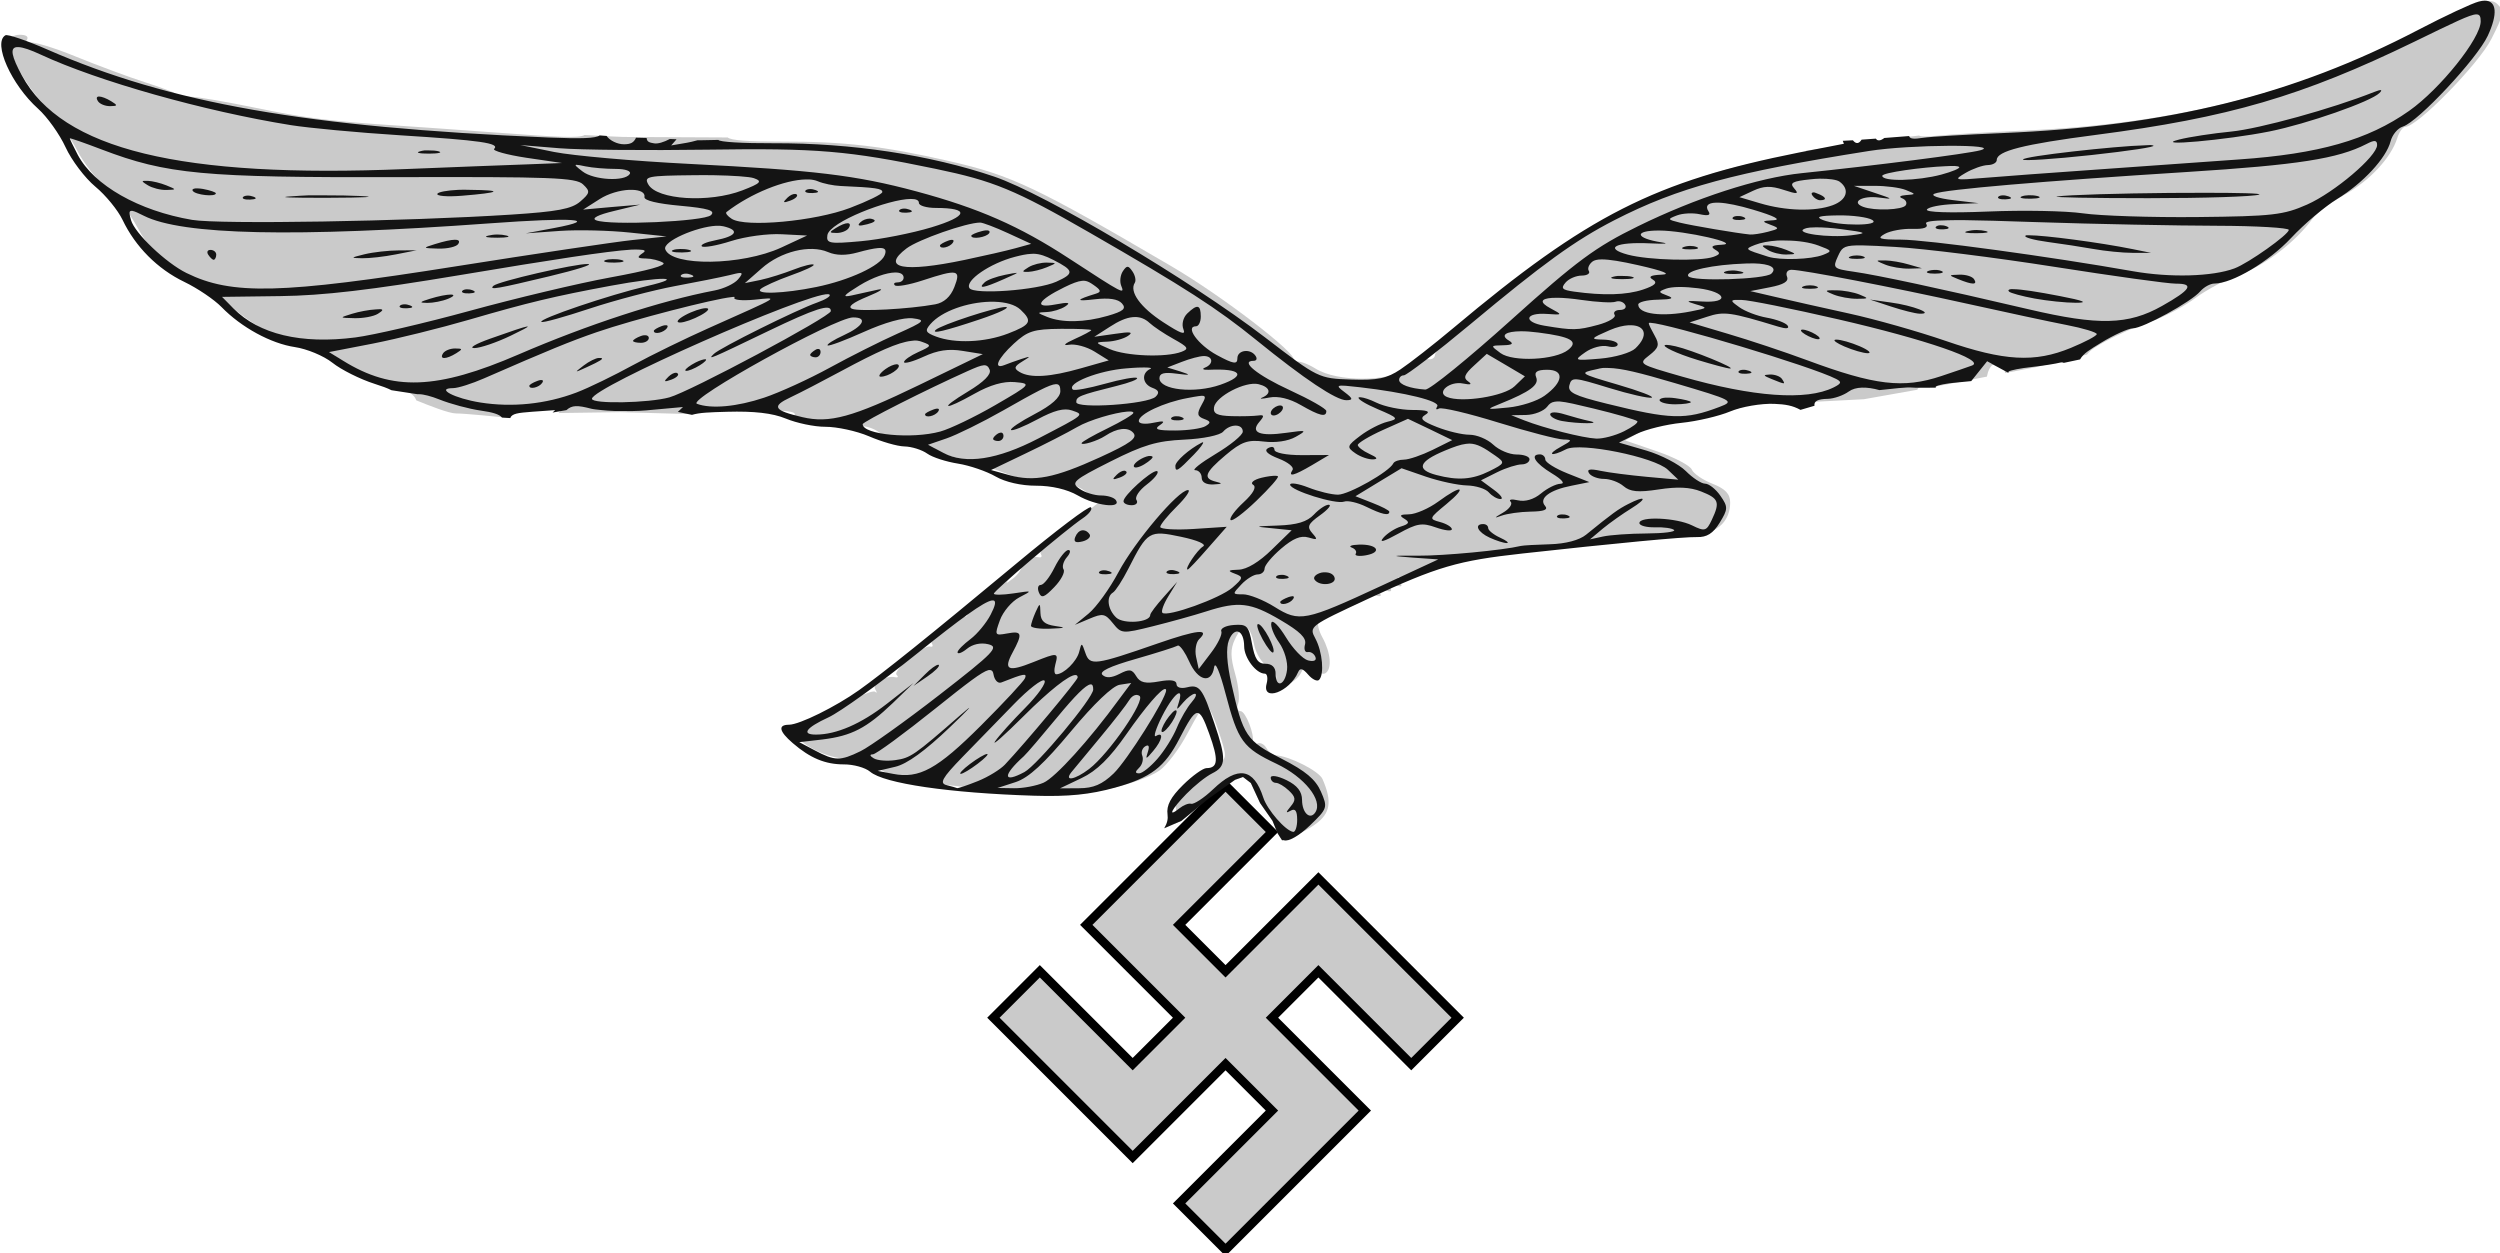 <?xml version="1.0" encoding="UTF-8" standalone="no"?>
<!-- Created with Inkscape (http://www.inkscape.org/) -->

<svg
   xmlns:dc="http://purl.org/dc/elements/1.1/"
   xmlns:cc="http://creativecommons.org/ns#"
   xmlns:rdf="http://www.w3.org/1999/02/22-rdf-syntax-ns#"
   xmlns:svg="http://www.w3.org/2000/svg"
   xmlns="http://www.w3.org/2000/svg"
   xmlns:sodipodi="http://sodipodi.sourceforge.net/DTD/sodipodi-0.dtd"
   xmlns:inkscape="http://www.inkscape.org/namespaces/inkscape"
   inkscape:output_extension="org.inkscape.output.svg.inkscape"
   sodipodi:docname="Luftwaffe_eagle.svg"
   version="1.0"
   inkscape:version="0.92.0 r15299"
   sodipodi:version="0.32"
   id="svg6155"
   height="316.812"
   width="631.968">
  <defs
     id="defs6157">
    <inkscape:perspective
       sodipodi:type="inkscape:persp3d"
       inkscape:vp_x="0 : 526.18109 : 1"
       inkscape:vp_y="0 : 1000 : 0"
       inkscape:vp_z="744.09448 : 526.18109 : 1"
       inkscape:persp3d-origin="372.04724 : 350.78739 : 1"
       id="perspective6163" />
    <filter
       inkscape:label="Invert"
       x="0"
       y="0"
       width="1"
       height="1"
       inkscape:menu="Color"
       inkscape:menu-tooltip="Invert colors"
       color-interpolation-filters="sRGB"
       id="filter3011">
      <feColorMatrix
         type="saturate"
         values="1"
         result="fbSourceGraphic"
         id="feColorMatrix3013" />
      <feColorMatrix
         in="fbSourceGraphic"
         values="-1 0 0 0 1 0 -1 0 0 1 0 0 -1 0 1 0 0 0 1 0 "
         id="feColorMatrix3015" />
    </filter>
  </defs>
  <sodipodi:namedview
     id="base"
     pagecolor="#ffffff"
     bordercolor="#666666"
     borderopacity="1.0"
     inkscape:pageopacity="0.0"
     inkscape:pageshadow="2"
     inkscape:zoom="0.75291182"
     inkscape:cx="35.282908"
     inkscape:cy="224.79266"
     inkscape:document-units="px"
     inkscape:current-layer="g6145"
     showgrid="false"
     inkscape:window-width="1920"
     inkscape:window-height="1137"
     inkscape:window-x="-8"
     inkscape:window-y="-8"
     inkscape:window-maximized="1"
     fit-margin-top="0"
     fit-margin-left="0"
     fit-margin-right="0"
     fit-margin-bottom="0" />
  <g
     inkscape:label="Ebene 1"
     inkscape:groupmode="layer"
     id="layer1"
     transform="translate(166.632,-323.972)">
    <g
       id="g6149"
       transform="matrix(1.106,0,0,1.106,-1401.087,-307.673)"
       style="filter:url(#filter3011)">
      <path
         id="path4758"
         d="m 1685.067,571.342 c 0.146,0.004 0.293,0.021 0.411,0.029 0.626,0.042 1.061,0.291 1.467,0.675 1.624,1.536 1.447,2.41 -1.379,7.98 -2.925,5.764 -16.937,20.059 -19.657,20.068 -0.587,0.002 -1.408,1.176 -1.848,2.582 -1.407,4.493 -6.325,9.761 -12.088,12.968 -3.079,1.714 -6.378,4.21 -7.305,5.486 -3.792,5.217 -10.885,10.659 -16.283,12.557 -3.153,1.109 -7.878,3.614 -10.474,5.545 -2.595,1.931 -7.108,4.328 -10.063,5.31 -2.955,0.983 -7.704,3.034 -10.474,4.577 -2.203,1.228 -3.473,2.006 -4.166,2.963 -0.017,0.023 -0.042,0.035 -0.059,0.059 l -11.765,2.905 -6.953,1.32 c -0.302,-1.854 -0.578,-2.481 -1.232,-2.435 -0.341,0.024 -0.754,0.191 -1.349,0.411 -0.768,0.284 -1.351,1.537 -1.584,2.846 l -10.298,1.995 -2.435,0.44 c -0.321,-0.134 -0.63,-0.206 -0.968,-0.205 -1.401,0.004 -2.138,0.27 -2.171,0.763 l -12.234,2.171 -15.168,0.792 c -1.712,-0.556 -3.526,-0.886 -5.281,-0.968 -2.458,-0.115 -4.712,0.295 -6.191,1.291 -2.694,1.813 -14.413,4.141 -16.694,3.315 -0.828,-0.3 -3.696,0.699 -6.367,2.23 l -4.87,2.758 7.276,2.494 c 4.001,1.376 7.579,3.255 7.951,4.166 0.372,0.911 2.478,2.353 4.694,3.227 2.964,1.169 4.068,2.314 4.078,4.283 0.021,4.175 -2.844,6.962 -7.305,7.188 -11.882,0.603 -26.392,1.822 -27.079,2.23 -0.433,0.257 -6.384,1.026 -13.232,1.76 -7.502,0.805 -15.242,2.465 -19.481,4.107 -3.869,1.499 -7.599,2.372 -8.244,1.995 -0.708,-0.414 -0.768,-0.054 -0.176,0.851 0.719,1.098 0.471,1.305 -1.027,0.763 -1.379,-0.499 -1.782,-0.356 -1.203,0.528 0.579,0.884 0.206,1.145 -1.173,0.645 -1.379,-0.499 -1.782,-0.356 -1.203,0.528 0.579,0.884 0.206,1.057 -1.174,0.557 -1.125,-0.408 -1.809,-0.317 -1.467,0.205 0.566,0.864 -6.534,3.757 -9.388,3.814 -2.297,0.046 -2.755,2.566 -1.056,5.662 1.943,3.543 2.253,7.278 0.675,8.215 -0.584,0.347 -1.351,-0.095 -1.731,-1.027 -0.987,-2.417 -2.44,-2.107 -3.785,0.851 -1.321,2.905 -6.942,4.467 -5.809,1.614 0.402,-1.012 -0.282,-2.201 -1.731,-2.934 -1.395,-0.706 -2.797,-2.92 -3.257,-5.193 -0.947,-4.688 -2.477,-5.038 -4.371,-1.027 -1.051,2.225 -0.999,4.09 0.088,7.892 0.783,2.739 1.057,5.784 0.675,6.748 -0.383,0.964 -0.126,1.733 0.528,1.731 1.164,-0.004 3.251,5.311 2.817,7.159 -0.121,0.515 0.339,0.667 0.968,0.293 0.629,-0.373 1.576,0.035 2.112,0.939 0.536,0.903 1.487,1.665 2.142,1.702 3.19,0.18 9.912,3.608 10.709,5.428 2.248,5.135 1.832,7.867 -1.672,10.357 -1.906,1.354 -4.214,2.462 -5.134,2.464 -0.555,0.002 -1.536,0.382 -2.582,0.939 l -0.88,-1.379 -1.144,-2.817 -2.846,-4.078 -2.112,-4.577 -1.79,-1.379 -1.819,0.645 -6.102,4.342 -6.161,5.046 -1.584,0.675 c 0.572,-1.085 0.629,-1.949 0.411,-2.963 -0.519,-2.415 0.164,-3.715 3.433,-6.396 2.239,-1.836 5.002,-3.844 6.161,-4.489 2.018,-1.123 2.042,-1.437 -0.029,-7.599 -1.19,-3.54 -2.518,-6.261 -2.934,-6.014 -0.416,0.247 -2.245,3.314 -4.078,6.807 -1.833,3.493 -4.746,7.339 -6.455,8.508 -4.514,3.088 -18.108,6.156 -21.681,4.9 -1.588,-0.558 -3.885,-0.826 -5.193,-0.587 -4.118,0.753 -5.696,0.698 -17.896,-0.616 -13.723,-1.478 -15.602,-1.923 -19.598,-4.313 -1.611,-0.964 -5.042,-1.901 -7.599,-2.112 -5.13,-0.425 -11.546,-4.122 -11.559,-6.66 0,-0.894 0.928,-1.669 2.112,-1.672 1.184,-0.004 5.183,-1.686 8.86,-3.814 3.677,-2.128 7.126,-3.568 7.599,-3.169 0.473,0.399 0.491,0.185 0.059,-0.528 -0.801,-1.322 2.385,-3.279 4.547,-2.787 0.655,0.149 0.78,-0.125 0.323,-0.557 -0.975,-0.922 6.159,-6.908 7.687,-6.455 0.572,0.17 0.71,-0.201 0.323,-0.792 -0.672,-1.027 6.391,-6.678 7.628,-6.102 0.328,0.153 0.619,-0.169 0.616,-0.733 0,-0.564 2.637,-3.268 5.897,-5.985 3.26,-2.717 5.142,-3.886 4.166,-2.64 -1.645,2.1 -1.601,2.125 0.323,0.675 1.141,-0.86 2.058,-2.28 2.054,-3.139 -0.01,-1.437 1.483,-2.07 3.931,-1.672 0.54,0.088 0.656,-0.297 0.293,-0.851 -0.362,-0.554 2.549,-3.409 6.425,-6.396 l 7.041,-5.428 -3.11,-2.318 c -2.129,-1.584 -4.552,-2.238 -7.657,-2.054 -2.506,0.149 -7.165,-0.762 -10.298,-1.995 -3.134,-1.233 -7.95,-2.799 -10.709,-3.462 -2.759,-0.663 -5.319,-1.63 -5.692,-2.2 -0.373,-0.57 -3.078,-1.404 -6.044,-1.819 -2.966,-0.415 -6.046,-1.293 -6.836,-1.995 -0.79,-0.702 -2.504,-1.378 -3.814,-1.467 -8.417,-0.569 -16.021,-1.775 -15.579,-2.464 0.617,-0.961 -1.647,-1.218 -13.906,-1.438 -6.498,-0.116 -8.565,-0.096 -10.151,1.144 l -15.725,-0.44 -14.141,0.205 c 0.553,-0.58 0.911,-0.965 0.822,-1.027 -0.056,-0.038 -0.222,-0.109 -0.557,-0.117 -1.006,-0.024 -3.155,0.117 -5.486,0.323 l -5.662,0.499 v 1.467 c -2.957,-0.303 -10.675,-1.062 -12.527,-1.056 -1.636,0.005 -6.255,-1.843 -9.095,-2.993 -0.543,-1.648 -2.491,-2.548 -8.713,-4.636 -3.237,-1.086 -7.255,-3.251 -8.978,-4.812 -1.723,-1.561 -4.472,-2.866 -6.073,-2.875 -4.487,-0.025 -12.351,-3.814 -18.043,-8.714 -2.834,-2.44 -8.187,-6.291 -11.941,-8.538 -5.284,-3.163 -7.563,-5.399 -10.034,-10.034 -1.755,-3.293 -4.967,-7.415 -7.129,-9.124 -2.163,-1.709 -5.167,-5.547 -6.66,-8.508 -1.493,-2.961 -4.78,-7.49 -7.276,-10.092 -4.38,-4.568 -8.228,-11.405 -8.244,-14.64 0,-0.86 1.087,-1.58 2.435,-1.584 1.55,-0.005 2.146,0.432 1.614,1.262 -0.501,0.78 -0.292,1.009 0.469,0.557 0.704,-0.418 5.486,1.016 10.621,3.11 5.135,2.094 12.265,4.738 15.872,5.897 3.607,1.159 6.83,2.354 7.159,2.67 0.329,0.316 1.942,0.615 3.579,0.675 1.637,0.06 8.091,1.185 14.317,2.464 11.809,2.427 17.224,3.098 32.126,4.078 4.912,0.323 15.376,1.063 23.236,1.643 14.233,1.051 18.734,1.307 20.156,0.557 4.171,0.261 8.89,0.44 8.89,0.44 l 23.794,0.117 c 0.72,0.659 4.696,0.957 12.234,0.939 14.412,-0.035 23.363,1.023 38.522,4.489 14.2,3.247 19.77,5.911 50.697,24.028 11.538,6.759 28.794,19.996 27.901,21.388 -0.427,0.665 -0.25,0.844 0.382,0.469 0.631,-0.375 2.706,0.323 4.635,1.526 4.988,3.109 16.926,3.055 21.124,-0.117 1.676,-1.267 3.715,-2.221 4.547,-2.054 0.832,0.167 1.588,-0.244 1.614,-0.968 0.058,-1.598 13.338,-13.058 25.495,-21.975 10.89,-7.987 26.736,-16.476 29.133,-15.608 0.972,0.352 1.734,0.155 1.731,-0.381 -0.01,-1.48 8.068,-4.223 18.19,-6.249 4.987,-0.998 9.356,-1.818 9.711,-1.819 0.253,-7.7e-4 0.483,-0.278 0.587,-0.675 l 21.71,-2.934 4.049,-0.499 c 0.681,0.311 1.941,0.274 4.313,0.029 2.781,-0.287 11.508,-0.798 19.363,-1.144 34.951,-1.54 62.519,-8.439 90.832,-22.679 9.324,-4.69 13.289,-6.613 15.403,-6.924 0.151,-0.022 0.294,-0.033 0.44,-0.029 z"
         style="fill:#cacaca;fill-opacity:1;stroke:none"
         inkscape:connector-curvature="0" />
      <g
         id="g6145">
        <path
           d="m 1396.251,856.775 -10.612,-10.612 21.224,-21.223 -10.612,-10.612 -21.224,21.224 -31.835,-31.835 10.612,-10.612 21.224,21.223 10.612,-10.612 -21.224,-21.224 31.835,-31.835 10.612,10.612 -21.224,21.224 10.612,10.612 21.224,-21.224 31.835,31.835 -10.612,10.612 -21.224,-21.223 -10.611,10.612 21.223,21.224 z"
           id="path10"
           style="fill:#cacaca;fill-opacity:1;stroke:#000000;stroke-width:2.001;stroke-miterlimit:4;stroke-dasharray:none;stroke-opacity:1"
           inkscape:connector-curvature="0" />
        <path
           style="fill:#141414;fill-opacity:1;stroke:none"
           d="m 1684.069,571.254 c 2.725,0.036 3.002,3.033 0.675,8.039 -2.427,5.22 -15.954,19.69 -19.393,20.742 -1.189,0.364 -2.432,1.883 -2.817,3.374 -0.99,3.835 -6.318,9.585 -12.205,13.173 -2.765,1.685 -7.503,5.68 -10.533,8.919 -5.085,5.436 -13.435,10.403 -17.515,10.415 -0.938,0.003 -2.395,0.792 -3.256,1.79 -2.073,2.401 -13.055,8.429 -15.403,8.45 -1.018,0.009 -4.283,1.48 -7.247,3.286 -2.655,1.618 -4.043,2.451 -4.811,3.814 l -3.726,0.792 c -0.208,-0.131 -0.519,-0.144 -0.851,-0.059 -0.931,0.241 -3.814,0.713 -6.425,0.998 -2.611,0.284 -5.012,0.741 -5.34,1.056 -0.024,0.023 -0.037,0.205 -0.059,0.264 l -3.755,-2.024 -0.059,-0.059 -1.027,-0.557 -3.638,4.547 -3.345,0.323 c -2.242,0.182 -4.393,0.588 -4.753,0.939 -0.036,0.035 -0.01,0.123 0,0.235 -2.468,0.02 -4.844,0.05 -5.486,-0.029 -1.008,-0.125 -4.616,0.279 -7.393,0.587 -2.906,-0.808 -5.454,-0.811 -7.012,0.323 -1.2,0.873 -3.377,1.648 -4.811,1.672 -2.239,0.038 -3.192,0.516 -3.022,1.584 -1.583,0.447 -1.824,0.544 -3.198,0.939 -1.78,-0.985 -3.433,-1.279 -6.014,-1.379 -2.958,-0.114 -7.452,0.648 -10.034,1.731 -2.572,1.079 -7.591,2.253 -11.119,2.611 -3.529,0.358 -8.152,1.486 -10.327,2.552 l -3.99,1.966 6.249,1.819 c 3.429,1.018 7.487,3.135 9.036,4.694 1.549,1.559 3.548,2.878 4.401,2.875 0.853,-0.003 2.431,1.23 3.491,2.758 1.782,2.569 1.754,3.045 -0.176,6.19 -1.497,2.44 -2.943,3.32 -5.134,3.257 -3.009,-0.088 -18.928,1.436 -39.93,3.755 -14.773,1.631 -19.412,2.981 -35.148,10.298 -13.569,6.309 -13.677,6.356 -12.176,9.154 1.625,3.028 2.083,8.235 0.822,9.447 -0.424,0.408 -1.535,-0.123 -2.464,-1.203 -1.251,-1.453 -1.859,-1.624 -2.318,-0.557 -1.94,4.512 -8.325,6.839 -7.188,2.611 0.336,-1.249 0.136,-2.29 -0.411,-2.288 -1.986,0.006 -4.71,-3.596 -4.723,-6.22 -0.019,-3.771 -2.209,-4.668 -3.491,-1.408 -0.699,1.778 -0.486,5.239 0.587,10.004 2.672,11.868 3.423,12.973 11.471,17.075 5.469,2.788 7.773,4.733 8.978,7.511 1.572,3.627 1.522,3.858 -2.523,7.745 -2.447,2.352 -4.913,3.741 -5.926,3.374 -0.119,-0.043 -0.259,-0.025 -0.44,0 l -1.027,-1.614 -1.144,-2.817 -2.846,-4.078 -2.112,-4.577 -1.79,-1.379 -1.819,0.645 -6.102,4.342 -6.161,5.046 -3.931,1.702 c 0.715,-1.216 0.899,-2.18 0.763,-3.139 -0.297,-2.101 0.737,-3.988 3.521,-6.748 2.138,-2.12 4.583,-3.87 5.398,-3.873 2.651,-0.008 2.769,-1.894 0.587,-7.921 -2.337,-6.454 -2.882,-6.374 -6.748,1.115 -3.41,6.607 -6.565,8.993 -14.757,11.266 -5.736,1.591 -10.635,2.092 -18.513,1.848 -19.309,-0.598 -34.312,-2.788 -37.465,-5.486 -1.112,-0.951 -3.837,-1.679 -5.956,-1.672 -4.315,0.013 -7.752,-1.439 -11.735,-4.87 -3.139,-2.704 -3.43,-4.188 -0.851,-4.195 2.381,-0.007 10.713,-4.134 15.989,-7.892 5.375,-3.827 15.863,-12.208 36.028,-28.987 8.943,-7.441 16.558,-13.226 16.987,-12.821 0.429,0.405 -0.414,1.538 -1.878,2.523 -3.917,2.636 -20.306,16.538 -20.302,17.222 0,0.322 1.977,0.309 4.43,-0.059 4.424,-0.664 4.492,-0.702 1.379,0.91 -1.727,0.894 -3.724,3.262 -4.43,5.222 -1.235,3.43 -1.204,3.55 1.643,3.022 3.436,-0.637 3.622,-0.034 1.232,4.401 -2.137,3.966 -0.998,4.466 4.782,2.142 5.593,-2.249 5.751,-2.202 5.017,0.528 -0.336,1.249 -0.263,2.261 0.205,2.259 1.715,-0.005 4.709,-2.953 5.252,-5.164 0.531,-2.161 0.58,-2.123 1.408,0.293 1.021,2.979 2.097,2.836 16.518,-2.171 9.054,-3.144 12.079,-3.469 9.476,-0.968 -0.674,0.648 -1.022,2.445 -0.704,3.99 l 0.616,2.817 2.787,-3.667 c 1.56,-2.034 2.649,-4.26 2.376,-4.929 -0.273,-0.668 0.983,-1.328 2.817,-1.467 3.023,-0.229 3.443,0.16 4.195,4.283 0.63,3.453 1.322,4.582 3.051,4.577 1.482,-0.005 2.339,0.781 2.347,2.259 0.018,3.423 2.163,2.725 2.611,-0.851 0.218,-1.743 -0.578,-4.501 -1.819,-6.249 -1.223,-1.722 -2.024,-3.78 -1.76,-4.547 0.264,-0.767 1.753,0.765 3.345,3.374 1.592,2.609 3.856,4.959 5.046,5.252 1.324,0.326 1.991,0.02 1.672,-0.792 -0.286,-0.73 -1.062,-1.252 -1.731,-1.115 -0.669,0.137 -0.944,-0.652 -0.645,-1.76 0.394,-1.465 -1.178,-2.956 -5.633,-5.574 -6.838,-4.019 -9.522,-4.346 -16.928,-1.966 -2.801,0.9 -8.311,2.425 -12.234,3.403 -6.992,1.743 -7.178,1.714 -9.124,-0.704 -1.778,-2.21 -2.315,-2.307 -5.34,-1.027 l -3.345,1.408 3.139,-2.582 c 1.751,-1.439 4.824,-5.707 6.836,-9.476 3.779,-7.081 13.668,-18.741 15.872,-18.747 0.688,-0.002 -0.47,1.691 -2.553,3.755 -2.082,2.064 -3.787,4.154 -3.785,4.665 0,0.511 3.427,0.735 7.599,0.469 l 7.599,-0.499 -4.313,4.9 c -2.334,2.684 -4.394,4.87 -4.606,4.87 -0.818,0.002 2.173,-4.481 3.521,-5.281 0.826,-0.49 -1.27,-1.408 -5.017,-2.2 -7.338,-1.551 -7.685,-1.327 -12.058,7.276 -1.354,2.664 -2.944,5.114 -3.521,5.457 -1.6,0.95 -1.216,3.878 0.734,5.721 1.673,1.582 7.77,1.113 7.775,-0.587 0,-0.4 1.388,-2.23 3.08,-4.107 l 3.08,-3.462 -1.995,3.257 c -1.094,1.774 -1.718,3.494 -1.379,3.814 1.103,1.043 13.192,-3.301 15.99,-5.75 2.52,-2.207 2.542,-2.459 0.557,-3.198 -1.73,-0.644 -1.565,-0.838 0.88,-0.909 1.888,-0.055 4.738,-1.791 7.569,-4.577 l 4.548,-4.43 -4.548,-0.469 c -4.135,-0.393 -4.009,-0.429 1.408,-0.616 4.375,-0.151 6.669,-0.852 8.215,-2.494 1.179,-1.252 2.686,-2.277 3.403,-2.259 0.717,0.018 -0.179,1.105 -1.995,2.406 -2.774,1.988 -3.044,2.646 -1.76,4.107 1.308,1.489 1.187,1.595 -0.909,0.968 -1.733,-0.518 -3.545,0.258 -6.22,2.552 -2.079,1.783 -3.788,3.823 -3.785,4.547 0,0.724 -0.704,1.347 -1.584,1.35 -0.881,0.003 -2.547,1.037 -3.726,2.288 -2.081,2.21 -2.134,2.267 0.382,2.259 1.425,-0.004 4.686,1.291 7.217,2.875 5.672,3.549 6.93,3.283 24.381,-4.812 l 13.026,-6.044 -5.868,-0.411 c -5.217,-0.396 -5.066,-0.483 1.291,-0.44 5.788,0.039 19.326,-1.236 23.471,-2.23 0.49,-0.118 3.457,-0.294 6.631,-0.381 3.581,-0.099 6.722,-0.934 8.244,-2.171 6.13,-4.982 7.38,-5.858 9.623,-7.012 4.01,-2.063 4.549,-1.377 0.763,0.968 -1.958,1.213 -4.912,3.29 -6.543,4.635 l -2.934,2.464 2.934,-0.645 c 1.635,-0.362 6.16,-0.684 10.034,-0.704 3.874,-0.02 6.678,-0.386 6.249,-0.792 -0.429,-0.406 -2.34,-0.676 -4.313,-0.616 -1.973,0.059 -3.606,-0.386 -3.609,-0.968 -0.01,-1.615 8.466,-1.229 12.029,0.528 2.934,1.447 3.304,1.31 4.518,-1.262 1.938,-4.105 1.585,-4.888 -2.435,-6.484 -2.558,-1.016 -5.448,-1.125 -9.711,-0.469 -4.736,0.729 -6.53,0.528 -8.039,-0.763 -1.069,-0.915 -3.076,-1.647 -4.459,-1.643 -1.383,0.004 -2.936,-0.578 -3.403,-1.291 -0.601,-0.918 0.166,-1.08 2.611,-0.557 1.9,0.406 6.72,1.015 10.65,1.379 l 7.129,0.645 -2.377,-2.259 c -3.065,-2.934 -20.035,-6.356 -23.265,-4.694 -3.443,1.771 -4.559,1.27 -1.232,-0.557 2.639,-1.45 2.762,-1.642 0.645,-1.672 -1.31,-0.019 -8.05,-1.751 -14.904,-3.873 -6.854,-2.122 -12.962,-3.567 -13.584,-3.198 -0.622,0.369 -0.784,0.128 -0.381,-0.499 0.769,-1.197 -7.319,-3.182 -17.662,-4.371 -5.589,-0.643 -5.764,-0.569 -3.521,1.115 1.951,1.465 1.995,1.814 0.44,1.848 -2.31,0.051 -9.626,-4.839 -20.654,-13.789 -8.882,-7.208 -16.253,-11.965 -38.023,-24.498 -17.08,-9.833 -21.979,-11.843 -35.294,-14.611 -19.892,-4.134 -26.933,-4.746 -52.135,-4.371 -13.703,0.203 -28.885,0.065 -33.798,-0.323 l -8.948,-0.733 7.745,1.584 c 4.26,0.852 18.181,2.084 30.952,2.728 28.471,1.438 38.033,2.564 51.841,6.278 14.308,3.849 23.608,7.959 34.825,15.285 12.679,8.281 12.833,8.32 11.999,6.278 -0.383,-0.938 -0.208,-2.434 0.381,-3.315 0.918,-1.372 1.241,-1.35 2.2,0.059 0.616,0.904 0.852,2.077 0.528,2.582 -1.315,2.048 1.288,5.627 6.484,9.007 3.996,2.6 5.22,3.076 4.636,1.643 -0.46,-1.126 -0.084,-2.711 0.88,-3.638 2.292,-2.203 3.067,-2.012 3.08,0.675 0.01,1.248 -0.492,2.257 -1.085,2.259 -2.6,0.008 0.453,4.232 4.753,6.572 3.843,2.091 4.701,2.179 4.694,0.763 -0.01,-1.934 3.01,-2.323 4.166,-0.557 0.408,0.623 0.233,1.113 -0.44,1.115 -3.236,0.01 0.78,3.277 8.274,6.719 4.581,2.104 8.329,4.232 8.332,4.753 0.01,1.481 -1.489,1.145 -5.868,-1.379 -2.575,-1.484 -5.188,-2.092 -7.159,-1.702 -1.705,0.338 -2.43,0.342 -1.614,0 2.203,-0.922 1.802,-2.399 -0.851,-3.051 -3.008,-0.74 -9.813,2.808 -10.181,5.281 -0.218,1.466 0.691,1.931 4.049,2.024 2.398,0.067 5.098,-0.014 6.044,-0.147 1.397,-0.195 1.46,0.081 0.264,1.467 -2.12,2.456 0.108,3.355 6.132,2.494 4.752,-0.679 4.875,-0.594 2.142,0.939 -1.731,0.971 -4.599,1.383 -7.217,1.056 -3.662,-0.457 -5.1,0.008 -8.743,3.081 -4.848,4.089 -5.251,5.353 -2.2,6.102 1.57,0.386 1.428,0.511 -0.587,0.616 -1.648,0.086 -2.694,-0.478 -2.699,-1.526 0,-0.936 -0.682,-1.733 -1.496,-1.731 -0.815,0.002 1.259,-1.658 4.665,-3.697 3.406,-2.039 6.206,-4.325 6.22,-5.105 0.032,-1.844 -2.886,-1.856 -4.489,0 -0.707,0.818 -4.553,1.62 -8.89,1.819 -6.256,0.287 -9.332,1.205 -16.899,5.017 -8.471,4.268 -9.066,4.819 -7.041,6.22 1.218,0.842 3.426,1.53 4.9,1.526 1.473,-0.005 3.025,0.463 3.433,1.086 1.3,1.986 -4.653,1.255 -8.713,-1.086 -2.446,-1.41 -6.015,-2.238 -9.535,-2.23 -3.404,0.008 -7.043,-0.828 -9.271,-2.112 -2.025,-1.167 -5.897,-2.512 -8.567,-2.934 -2.67,-0.422 -5.831,-1.421 -7.041,-2.288 -1.211,-0.868 -3.585,-1.614 -5.222,-1.643 -1.637,-0.029 -5.237,-1.092 -8.098,-2.318 -2.86,-1.226 -7.377,-2.179 -9.946,-2.171 -2.568,0.008 -6.626,-0.865 -9.066,-1.878 -3.033,-1.258 -7.304,-1.727 -13.408,-1.555 -4.07,0.114 -6.296,0.187 -8.039,0.704 l -3.227,-0.675 1.174,-1.115 -8.361,0.763 c -2.046,0.187 -4.281,0.186 -6.366,0.147 h -0.792 c -1.239,-0.039 -2.354,-0.122 -3.345,-0.235 -0.835,-0.095 -1.567,-0.151 -2.112,-0.293 -3.195,-0.832 -4.405,-0.819 -5.662,0.323 l -3.168,0.557 0.587,-0.557 -5.34,0.381 c -3.236,0.255 -4.48,0.394 -4.958,1.438 l -1.848,-0.117 c -0.616,-0.753 -2.134,-1.213 -4.782,-1.584 -2.785,-0.391 -7.068,-1.559 -9.535,-2.552 -1.85,-0.745 -3.663,-1.206 -4.636,-1.203 -0.135,4.3e-4 -0.227,-0.024 -0.323,0 h -0.059 l -5.926,-0.909 c -0.969,-0.497 -2.184,-0.928 -3.873,-1.467 -3.312,-1.057 -7.627,-3.223 -9.623,-4.812 -1.996,-1.588 -5.851,-3.174 -8.567,-3.579 -5.508,-0.822 -12.261,-4.505 -16.782,-9.154 -1.645,-1.692 -5.476,-4.292 -8.508,-5.75 -6.116,-2.942 -11.184,-8.036 -14.112,-14.171 -1.062,-2.224 -3.842,-5.625 -6.22,-7.599 -2.377,-1.974 -5.448,-6.042 -6.806,-9.007 -1.358,-2.965 -4.196,-6.936 -6.279,-8.802 -6.119,-5.482 -10.392,-15.053 -7.481,-16.782 0.499,-0.297 4.8,1.156 9.535,3.227 28.168,12.323 59.247,17.776 114.391,20.126 7.758,0.331 10.988,0.198 11.911,-0.469 0.78,0.078 1.018,0.066 1.584,0.117 0.705,1.058 2.475,1.911 3.961,1.907 1.466,-0.004 2.236,-0.326 2.758,-1.496 0.832,0.031 1.416,0.018 2.435,0.059 0.043,0.868 0.597,1.051 1.731,1.232 0.84,0.135 2.23,-0.287 3.55,-0.998 0.735,0.032 0.911,0.031 1.555,0.059 l -1.232,1.408 3.609,-0.616 c 0.602,-0.104 1.442,-0.292 2.376,-0.557 0.028,10e-4 0.499,-4e-5 0.499,0 l 4.313,-0.088 c 0.162,0.47 5.56,0.791 12.557,0.763 17.833,-0.071 35.824,2.645 50.492,7.628 11.594,3.939 44.864,23.701 61.904,36.761 12.137,9.302 12.226,9.365 19.686,9.623 6.094,0.211 8.152,-0.269 11.236,-2.318 2.085,-1.385 7.553,-5.648 12.117,-9.476 30.689,-25.746 45.973,-33.514 79.009,-40.106 l 10.239,-1.995 -0.264,-0.675 2.318,-0.117 c 0.707,0.895 1.385,0.823 1.995,-0.147 l 3.256,-0.235 c 0.378,0.605 1.062,0.518 1.936,-0.147 l 5.662,-0.44 c 0.189,0.716 1.208,0.702 3.11,0.411 1.799,-0.275 9.949,-0.745 18.131,-1.086 37.952,-1.58 66.552,-8.668 95.116,-23.588 6.13,-3.202 12.388,-6.123 13.877,-6.484 0.487,-0.118 0.96,-0.211 1.35,-0.205 z m -1.936,3.139 c -1.43,0.021 -4.999,1.793 -14.171,6.249 -25.66,12.467 -42.422,17.353 -72.818,21.3 -16.501,2.142 -22.63,3.687 -22.62,5.721 0,0.64 -0.908,1.148 -2.054,1.174 -1.146,0.026 -3.444,0.838 -5.075,1.79 -2.817,1.643 -2.583,1.716 4.195,1.144 3.927,-0.331 15.15,-1.162 24.967,-1.848 9.818,-0.687 24.855,-1.784 33.387,-2.376 18.13,-1.258 29.379,-4.435 38.815,-11.09 7.119,-5.021 16.391,-16.602 16.371,-20.478 -0.01,-0.994 -0.14,-1.597 -0.998,-1.584 z m -561.717,7.481 c -0.15,-0.01 -0.285,-0.01 -0.411,0 -1.68,0.136 -1.197,2.157 1.144,6.484 9.169,16.942 36.205,23.53 87.752,21.388 10.474,-0.435 22.761,-0.893 27.344,-1.056 l 8.361,-0.323 -8.185,-1.203 c -4.48,-0.682 -7.766,-1.612 -7.335,-2.024 1.379,-1.319 -3.165,-1.957 -21.446,-3.11 -9.824,-0.619 -21.065,-1.687 -24.996,-2.318 -19.808,-3.179 -44.085,-10.03 -57.21,-16.136 -2.306,-1.073 -3.967,-1.633 -5.017,-1.702 z m 539.889,9.828 c 0.197,0.036 0.079,0.28 -0.323,0.675 -2.013,1.977 -16.554,7.052 -25.114,8.772 -9.79,1.967 -27.184,3.518 -20.654,1.848 2.288,-0.585 7.628,-1.4 11.882,-1.819 6.449,-0.635 23.124,-5.239 32.654,-9.036 0.806,-0.321 1.358,-0.476 1.555,-0.44 z m -521.523,1.467 c 0.569,-0.002 1.618,0.371 2.787,1.086 1.544,0.943 1.47,1.095 -0.264,1.115 -1.107,0.013 -2.35,-0.492 -2.758,-1.115 -0.469,-0.717 -0.335,-1.084 0.235,-1.086 z m -6.689,9.564 c 8e-4,0.144 0.794,1.82 1.819,3.755 3.702,6.993 13.957,12.806 26.141,14.875 6.211,1.055 48.98,0.347 72.906,-1.203 10.562,-0.684 13.86,-1.294 15.813,-2.993 2.241,-1.948 2.323,-2.321 0.616,-3.931 -1.632,-1.539 -7.232,-1.735 -42.6,-1.643 -44.178,0.115 -52.507,-0.645 -67.361,-6.308 -4.054,-1.546 -7.335,-2.696 -7.335,-2.552 z m 526.833,0.616 c -0.375,-0.038 -0.962,0.188 -1.907,0.675 -6.515,3.352 -15.538,4.78 -41.045,6.396 -33.396,2.115 -55.3,3.985 -57.68,4.958 -1.009,0.413 0.824,1.063 4.195,1.467 l 5.897,0.704 -5.516,0.205 c -3.071,0.107 -5.934,0.65 -6.308,1.232 -0.413,0.643 5.1,0.837 13.965,0.469 8.03,-0.333 17.75,-0.16 21.681,0.411 3.931,0.571 15.724,0.958 26.199,0.851 17.173,-0.175 19.671,-0.479 25.026,-2.846 6.268,-2.771 16.032,-11.067 16.019,-13.613 0,-0.584 -0.154,-0.871 -0.528,-0.909 z m -51.284,0.909 c 0.316,0.007 0.518,0.077 0.645,0.117 0.86,0.27 -5.524,1.233 -14.141,2.171 -8.617,0.938 -15.636,1.389 -15.637,1.027 0,-0.753 21.256,-3.095 27.93,-3.257 0.477,-0.012 0.887,-0.066 1.203,-0.059 z m -46.12,0.176 c -5.855,0.028 -13.53,0.442 -18.16,1.174 -30.624,4.841 -43.669,8.355 -58.208,15.813 -9.064,4.65 -16.386,9.987 -32.947,23.794 -7.701,6.42 -14.573,11.675 -15.197,11.677 -0.624,0.002 -1.088,0.478 -1.085,1.056 0.01,1.046 2.477,1.96 5.985,2.2 1.012,0.069 9.792,-7.069 19.54,-15.843 15.184,-13.668 19.38,-16.733 29.045,-21.476 13.205,-6.48 27.432,-11.108 37.465,-12.146 16.727,-1.732 37.828,-4.424 40.781,-5.222 2.671,-0.722 -1.363,-1.055 -7.217,-1.027 z m -347.31,1.056 c 0.755,-0.002 1.48,0.035 2.054,0.176 1.147,0.282 0.238,0.55 -2.054,0.557 -2.292,0.007 -3.198,-0.239 -2.054,-0.528 0.286,-0.072 0.62,-0.176 0.968,-0.205 0.349,-0.029 0.708,10e-4 1.086,0 z m 33.681,3.286 c -0.512,0.015 0.01,0.452 1.408,1.526 2.581,1.98 9.633,2.353 10.767,0.587 0.43,-0.669 -0.908,-1.171 -3.227,-1.174 -2.167,-0.002 -5.256,-0.242 -6.895,-0.587 -1.078,-0.227 -1.747,-0.361 -2.054,-0.352 z m 315.008,0.264 c -0.548,-0.024 -1.297,0.024 -2.142,0.059 -5.067,0.207 -14.409,1.446 -14.405,2.2 0.01,1.353 8.033,1.179 13.525,-0.293 2.513,-0.674 4.343,-1.453 4.049,-1.731 -0.119,-0.112 -0.479,-0.211 -1.027,-0.235 z m -283.675,2.112 c -1.491,-0.026 -3.062,-0.017 -4.636,0 -10.533,0.113 -11.308,0.282 -10.268,2.112 1.995,3.515 13.912,4.274 21.505,1.35 4.228,-1.629 4.626,-2.084 2.611,-2.787 -0.975,-0.34 -4.74,-0.595 -9.212,-0.675 z m 252.84,0.792 c -0.685,0.008 -1.412,0.074 -2.112,0.147 -4.166,0.431 -4.846,0.807 -3.726,2.083 1.151,1.311 0.76,1.373 -2.435,0.323 -2.906,-0.955 -4.529,-0.915 -6.953,0.205 l -3.139,1.467 4.753,1.408 c 5.873,1.749 12.507,1.919 16.547,0.44 3.27,-1.197 4.008,-3.628 1.584,-5.398 -0.616,-0.45 -2.463,-0.698 -4.518,-0.675 z m -230.983,0.176 c -0.255,-0.014 -0.517,-0.006 -0.792,0 -4.768,0.098 -12.471,3.108 -18.102,7.452 -0.307,0.237 0.237,0.943 1.203,1.555 3.172,2.009 19.02,0.543 27.021,-2.494 4.084,-1.55 7.396,-3.167 7.393,-3.638 0,-0.792 -1.418,-1.022 -9.535,-1.379 -1.637,-0.072 -3.973,-0.543 -5.222,-1.086 -0.544,-0.236 -1.202,-0.369 -1.966,-0.411 z m -151.123,0.323 c 0.982,0.031 2.883,0.494 4.195,1.027 2.386,0.968 2.381,0.987 0,1.056 -1.309,0.038 -3.21,-0.454 -4.195,-1.056 -1.194,-0.73 -1.504,-0.97 -0.91,-1.027 0.198,-0.019 0.513,-0.013 0.91,0 z m 394.604,1.144 h -4.694 l 4.694,1.584 c 4.317,1.43 4.459,1.536 0.998,1.086 -3.827,-0.499 -6.433,1.038 -3.609,2.112 2.582,0.983 9.072,0.736 9.77,-0.352 0.367,-0.572 0,-1.271 -0.822,-1.584 -0.833,-0.317 -0.502,-0.635 0.822,-0.733 2.38,-0.177 2.386,-0.206 0,-1.174 -1.312,-0.532 -4.54,-0.951 -7.159,-0.939 z m -383.132,0.587 c 0.32,0.014 0.681,0.045 1.085,0.117 1.619,0.29 2.962,0.758 2.963,0.998 0,0.878 -4.667,0.381 -5.281,-0.557 -0.196,-0.3 0.047,-0.501 0.587,-0.557 0.18,-0.019 0.406,-0.01 0.646,0 z m 139.828,0.147 c 0.413,-0.018 0.86,0.072 1.291,0.235 0.952,0.359 0.682,0.616 -0.704,0.675 -1.255,0.053 -1.949,-0.238 -1.555,-0.616 0.197,-0.189 0.555,-0.276 0.968,-0.293 z m -79.097,0.147 c 0.438,0.002 0.884,0.025 1.35,0.029 7.832,0.08 7.115,0.624 -1.79,1.35 -3.414,0.278 -5.945,0.062 -5.604,-0.469 0.256,-0.399 2.229,-0.762 4.753,-0.88 0.421,-0.02 0.853,-0.031 1.291,-0.029 z m 38.551,0.029 c -0.246,-0.008 -0.498,-0.012 -0.763,0 -2.12,0.096 -4.788,0.851 -6.748,2.112 l -3.785,2.406 6.484,-0.587 6.572,-0.557 -5.926,1.438 c -3.737,0.89 -5.291,1.683 -4.166,2.142 3.059,1.248 24.75,0.278 26.258,-1.174 1.067,-1.027 -0.543,-1.554 -7.012,-2.142 -5.221,-0.474 -8.335,-1.205 -8.185,-1.995 0.196,-1.034 -1.007,-1.584 -2.728,-1.643 z m 270.091,0.587 c 0.182,0.031 0.38,0.139 0.645,0.235 2.066,0.748 2.417,1.55 0.704,1.555 -0.616,0.002 -1.386,-0.499 -1.79,-1.115 -0.21,-0.321 -0.199,-0.536 0,-0.616 0.1,-0.04 0.258,-0.09 0.44,-0.059 z m 89.307,0.088 c 7.546,-0.002 13.143,0.121 12.381,0.411 -1.194,0.453 -12.581,0.824 -25.349,0.821 -12.768,-0.002 -22.168,-0.179 -20.86,-0.381 2.585,-0.401 14.626,-0.714 25.789,-0.821 2.791,-0.027 5.523,-0.029 8.039,-0.029 z m -322.255,0.264 c 0.154,0.004 0.289,0.03 0.381,0.117 0.368,0.348 -0.295,0.979 -1.467,1.408 -1.694,0.621 -1.807,0.449 -0.645,-0.675 0.603,-0.583 1.268,-0.862 1.731,-0.851 z m 282.002,0.293 c 0.647,-0.01 1.327,0.034 1.907,0.176 1.16,0.284 0.497,0.587 -1.467,0.616 -1.964,0.029 -2.858,-0.215 -2.054,-0.528 0.402,-0.157 0.966,-0.254 1.613,-0.264 z m -5.985,0.029 c 0.413,-0.018 0.919,0.072 1.35,0.235 0.952,0.359 0.682,0.616 -0.704,0.675 -1.255,0.053 -2.007,-0.238 -1.613,-0.616 0.197,-0.189 0.555,-0.276 0.968,-0.293 z m -383.279,0 c 2.805,-0.009 5.609,0.044 7.833,0.147 4.448,0.205 1.118,0.383 -7.393,0.411 -8.511,0.028 -12.103,-0.119 -8.039,-0.352 1.016,-0.058 2.227,-0.169 3.521,-0.205 1.293,-0.036 2.675,0.005 4.078,0 z m -17.896,0.059 c 0.413,-0.018 0.919,0.072 1.349,0.235 0.952,0.359 0.624,0.616 -0.763,0.675 -1.255,0.053 -1.949,-0.238 -1.555,-0.616 0.197,-0.189 0.555,-0.276 0.968,-0.293 z m 151.622,0.763 c -5.061,0.012 -18.625,5.28 -19.07,8.273 -0.282,1.899 0.412,2.048 7.716,1.379 4.4,-0.403 11.624,-1.82 16.078,-3.169 8.406,-2.544 8.826,-4.419 0.998,-4.43 -2.128,-0.003 -3.87,-0.52 -3.873,-1.144 0,-0.653 -0.68,-0.912 -1.848,-0.91 z m 184.716,0.851 c -0.261,-0.012 -0.508,-0.007 -0.734,0 -1.801,0.058 -2.475,0.739 -1.672,1.966 0.59,0.902 -0.021,1.1 -1.995,0.675 -1.573,-0.339 -3.886,-0.233 -5.193,0.264 -2.228,0.848 -2.222,0.945 0.587,1.643 2.71,0.673 13.122,2.445 16.078,2.728 0.655,0.063 2.478,-0.203 4.078,-0.616 2.694,-0.696 2.766,-0.82 0.616,-1.614 -2.058,-0.76 -1.992,-0.892 0.645,-1.027 1.93,-0.099 0.335,-0.94 -4.577,-2.406 -3.316,-0.989 -6.005,-1.53 -7.833,-1.614 z m -186.329,1.35 c 0.413,-0.018 0.86,0.072 1.291,0.235 0.951,0.359 0.682,0.645 -0.704,0.704 -1.255,0.053 -1.949,-0.238 -1.555,-0.616 0.197,-0.189 0.555,-0.305 0.968,-0.323 z m -176.296,0.528 c -0.173,-0.03 -0.308,-0.005 -0.411,0.029 -0.409,0.137 -0.27,0.804 0.088,2.083 0.834,2.983 7.957,9.765 12.674,12.087 10.364,5.102 21.577,4.819 61.582,-1.526 17.991,-2.853 36.116,-5.554 40.37,-6.014 l 7.775,-0.821 -8.362,-0.88 c -4.586,-0.486 -11.765,-0.675 -16.019,-0.381 l -7.804,0.557 6.572,-1.232 c 10.599,-2.008 4.515,-2.457 -14.757,-1.056 -44.701,3.25 -70.337,2.7 -79.097,-1.731 -1.248,-0.631 -2.091,-1.023 -2.611,-1.115 z m 389.88,1.027 c -4.411,0.06 -5.289,0.339 -3.521,1.056 3.466,1.406 13.573,1.381 11.266,-0.029 -0.985,-0.602 -4.472,-1.071 -7.745,-1.027 z m -23.089,0.147 c 0.413,-0.018 0.86,0.013 1.291,0.176 0.952,0.359 0.682,0.675 -0.704,0.733 -1.255,0.053 -1.949,-0.238 -1.555,-0.616 0.197,-0.189 0.555,-0.276 0.968,-0.293 z m -198.27,0.587 c 0.251,-0.002 0.489,0.079 0.704,0.147 0.893,0.281 0.346,0.738 -1.262,1.144 -1.978,0.5 -2.434,0.375 -1.555,-0.469 0.516,-0.496 1.361,-0.814 2.112,-0.821 z m 249.906,0.352 c -1.28,-0.013 -2.403,0.013 -3.374,0.029 -3.884,0.066 -5.385,0.32 -5.076,0.792 0.564,0.861 -0.45,1.262 -3.139,1.174 -2.196,-0.072 -5.042,0.439 -6.308,1.144 -1.927,1.075 -1.285,1.307 3.755,1.32 5.76,0.015 34.067,3.882 52.927,7.217 8.573,1.516 18.204,1.235 23.236,-0.645 3.187,-1.191 12.415,-7.741 12.41,-8.802 0,-0.464 -7.338,-0.916 -16.342,-0.939 -9.003,-0.023 -27.877,-0.378 -41.895,-0.851 -7.067,-0.239 -12.354,-0.403 -16.195,-0.44 z m -224.675,0.557 c -3.123,0.009 -14.153,3.888 -16.811,5.897 -6.007,4.54 -0.716,5.571 13.261,2.64 4.457,-0.935 9.657,-2.126 11.618,-2.67 l 3.609,-0.998 -5.281,-2.435 c -2.912,-1.341 -5.801,-2.437 -6.396,-2.435 z m -30.307,0.147 c 0.569,-0.002 0.726,0.395 0.264,1.115 -0.402,0.625 -1.651,1.121 -2.758,1.115 -1.735,-0.01 -1.739,-0.162 -0.205,-1.115 1.162,-0.722 2.13,-1.113 2.699,-1.115 z m 249.759,0.469 c 0.413,-0.018 0.919,0.043 1.35,0.205 0.952,0.359 0.682,0.675 -0.704,0.733 -1.255,0.053 -2.007,-0.238 -1.614,-0.616 0.197,-0.189 0.555,-0.305 0.968,-0.323 z m -279.802,0.117 c -4.453,0.229 -12.257,3.571 -11.618,5.369 1.407,3.962 17.518,3.751 26.493,-0.381 l 5.926,-2.758 -5.75,-0.293 c -3.17,-0.183 -8.338,0.505 -11.618,1.555 -3.266,1.046 -6.298,1.573 -6.689,1.203 -0.391,-0.37 1,-0.976 3.081,-1.379 4.897,-0.949 5.655,-2.3 1.848,-3.198 -0.463,-0.109 -1.036,-0.15 -1.672,-0.117 z m 251.432,0.352 c -0.529,10e-4 -1.028,0.026 -1.438,0.059 -0.546,0.043 -0.958,0.164 -1.203,0.264 -2.516,1.024 5.481,2.145 10.679,1.496 3.818,-0.477 3.631,-0.627 -2.377,-1.408 -2.027,-0.264 -4.074,-0.414 -5.662,-0.411 z m 36.614,0.616 c 0.755,-0.002 1.539,0.094 2.112,0.235 1.147,0.282 0.179,0.492 -2.112,0.499 -2.291,0.007 -3.198,-0.181 -2.054,-0.469 0.572,-0.144 1.298,-0.262 2.054,-0.264 z m -225.966,0.088 c 0.406,0.064 0.557,0.297 0.352,0.616 -0.636,0.99 -4.103,1.511 -4.107,0.616 0,-0.239 1.068,-0.726 2.376,-1.056 0.327,-0.083 0.629,-0.157 0.88,-0.176 0.188,-0.015 0.363,-0.021 0.499,0 z m 153.441,0.029 c -5.806,-0.006 -5.472,1.761 0.528,2.699 1.966,0.307 0.816,0.394 -2.582,0.235 -7.845,-0.369 -10.678,1.068 -5.076,2.582 4.739,1.281 16.672,1.569 19.569,0.499 1.579,-0.583 1.652,-0.881 0.381,-1.643 -1.126,-0.675 -0.696,-1.024 1.408,-1.115 4.96,-0.213 -8.308,-3.25 -14.229,-3.257 z m -265.514,0.909 c 0.755,-0.002 1.48,0.094 2.054,0.235 1.147,0.282 0.238,0.492 -2.054,0.499 -2.292,0.007 -3.257,-0.181 -2.112,-0.469 0.572,-0.144 1.357,-0.262 2.112,-0.264 z m 350.068,0.176 c 3.466,-0.018 16.135,1.637 23.706,3.169 l 4.195,0.851 h -4.195 c -2.292,10e-4 -6.327,-0.409 -8.948,-0.88 -2.621,-0.471 -7.331,-1.188 -10.503,-1.614 -3.172,-0.426 -5.434,-1.064 -5.075,-1.408 0.039,-0.038 0.097,-0.096 0.235,-0.117 0.137,-0.022 0.339,0.001 0.587,0 z m -359.779,1.027 c 0.911,-0.003 1.183,0.314 0.763,0.968 -0.401,0.625 -2.458,1.112 -4.548,1.056 -3.628,-0.097 -3.63,-0.151 -0.792,-1.027 2.134,-0.659 3.666,-0.995 4.577,-0.998 z m 113.746,0.029 c 0.279,0.047 0.321,0.254 0.088,0.616 -0.693,1.08 -2.958,1.594 -2.963,0.675 0,-0.245 0.864,-0.74 1.878,-1.115 0.264,-0.098 0.458,-0.149 0.645,-0.176 0.14,-0.02 0.259,-0.016 0.352,0 z m 190.583,0.147 c -0.677,-0.006 -1.335,-0.039 -1.995,0 -1.982,0.118 -3.862,0.482 -5.164,0.998 -2.452,0.97 -2.433,0.993 2.993,2.699 2.779,0.874 9.895,0.628 12.527,-0.411 2.208,-0.871 2.093,-0.981 -1.027,-2.142 -1.929,-0.718 -4.625,-1.121 -7.335,-1.144 z m 17.515,1.115 c -0.583,-0.009 -1.101,-0.012 -1.555,0 -3.026,0.08 -3.356,0.711 -4.166,2.464 -1.25,2.704 -1.083,2.879 3.609,3.55 5.451,0.78 19.401,3.765 40.018,8.596 15.968,3.742 22.711,3.582 30.424,-0.763 6.591,-3.712 7.473,-5.118 3.198,-5.105 -1.861,0.006 -14.343,-1.737 -27.754,-3.843 -13.412,-2.107 -29.772,-4.165 -36.321,-4.547 -3.333,-0.195 -5.704,-0.324 -7.452,-0.352 z m -21.71,0 c 0.982,0.031 2.883,0.494 4.196,1.027 2.386,0.968 2.381,0.987 0,1.056 -1.309,0.038 -3.21,-0.425 -4.196,-1.027 -1.194,-0.73 -1.475,-1 -0.88,-1.056 0.198,-0.019 0.483,-0.013 0.88,0 z m -17.808,0.117 c 0.539,-0.002 1.057,0.079 1.467,0.235 0.82,0.312 0.17,0.552 -1.467,0.557 -1.637,0.005 -2.313,-0.211 -1.496,-0.528 0.408,-0.159 0.957,-0.262 1.496,-0.264 z m -185.097,0.469 c -0.171,-0.003 -0.345,0.011 -0.557,0.029 -1.019,0.09 -2.563,0.424 -4.636,0.998 -2.622,0.726 -4.872,0.719 -6.748,-0.088 -4.138,-1.781 -10.827,-0.135 -15.168,3.726 l -3.843,3.374 3.579,-0.733 c 1.962,-0.414 5.375,-1.508 7.599,-2.376 2.224,-0.868 4.28,-1.368 4.548,-1.115 0.268,0.253 -2.107,1.349 -5.252,2.464 -3.144,1.115 -6.187,2.528 -6.806,3.051 -1.608,1.357 5.244,1.115 12.674,-0.411 7.585,-1.557 14.655,-4.847 15.608,-7.247 0.441,-1.111 0.202,-1.654 -0.998,-1.672 z m -45.739,0.235 c 0.647,-0.01 1.356,0.034 1.936,0.176 1.16,0.284 0.497,0.587 -1.467,0.616 -1.964,0.029 -2.887,-0.244 -2.083,-0.557 0.402,-0.157 0.966,-0.225 1.614,-0.235 z m -10.151,0.117 c -0.311,-0.003 -0.672,0.005 -1.056,0.029 -5.374,0.338 -17.913,2.263 -38.903,5.78 -20.451,3.427 -31.518,4.728 -41.279,4.841 l -13.32,0.176 2.582,2.611 c 5.878,5.952 15.477,8.253 27.901,6.66 4.038,-0.518 15.796,-3.241 26.111,-6.073 10.315,-2.832 24.814,-6.3 32.243,-7.657 8.398,-1.534 12.939,-2.763 11.97,-3.345 -0.857,-0.514 -2.622,-0.953 -3.931,-0.968 -2.009,-0.023 -2.147,-0.271 -0.645,-1.291 0.678,-0.46 0.427,-0.698 -0.851,-0.733 -0.239,-0.007 -0.511,-0.026 -0.821,-0.029 z m -97.199,0.088 c 0.693,-0.002 1.317,0.461 1.32,1.086 0,0.624 -0.298,1.173 -0.587,1.174 -0.289,8.8e-4 -0.824,-0.521 -1.232,-1.144 -0.408,-0.623 -0.195,-1.113 0.499,-1.115 z m 47.118,0.088 -4.753,0.939 c -2.616,0.524 -6.079,0.913 -7.716,0.88 -2.712,-0.054 -2.692,-0.11 0.557,-0.909 1.962,-0.482 5.454,-0.871 7.745,-0.88 l 4.166,-0.029 z m 141.031,0.792 c -0.203,-0.006 -0.404,0.019 -0.616,0.029 -1.02,0.048 -2.132,0.276 -3.667,0.675 -5.705,1.483 -11.498,5.46 -10.386,7.159 1.015,1.549 15.504,0.479 19.833,-1.467 4.197,-1.887 4.073,-2.571 -0.675,-4.988 -1.789,-0.911 -3.064,-1.364 -4.489,-1.408 z m 188.148,0.381 c 0.539,-0.002 1.057,0.079 1.467,0.235 0.82,0.312 0.17,0.552 -1.467,0.557 -1.637,0.005 -2.313,-0.24 -1.496,-0.557 0.408,-0.159 0.957,-0.233 1.496,-0.235 z m -284.379,0.851 c 0.647,-0.01 1.357,0.034 1.936,0.176 1.16,0.284 0.497,0.587 -1.467,0.616 -1.964,0.029 -2.946,-0.244 -2.142,-0.557 0.402,-0.157 1.025,-0.225 1.672,-0.235 z m 226.083,0.059 c -1.034,-7e-4 -1.758,0.193 -2.142,0.499 -0.808,0.645 -1.183,1.589 -0.821,2.142 0.362,0.552 -0.346,1.052 -1.614,1.056 -1.268,0.004 -2.925,0.691 -3.697,1.584 -1.15,1.332 -0.811,1.698 1.936,2.083 6.654,0.932 11.971,0.802 15.755,-0.469 2.816,-0.946 3.404,-1.585 2.23,-2.288 -1.109,-0.664 -0.468,-1.014 1.995,-1.115 2.342,-0.096 0.524,-0.84 -5.34,-2.171 -3.889,-0.883 -6.58,-1.319 -8.303,-1.32 z m 64.78,0.235 c 1.31,0.014 3.788,0.444 5.428,0.939 l 2.963,0.851 -2.963,0.088 c -1.637,0.023 -4.086,-0.377 -5.398,-0.909 -1.789,-0.726 -2.213,-0.934 -1.32,-0.968 0.297,-0.011 0.696,-0.007 1.291,0 z m -191.64,0.499 c 2.381,0.055 2.405,0.074 0.029,1.056 -1.307,0.54 -3.214,1.019 -4.195,1.056 -1.587,0.06 -1.582,-0.074 0,-1.056 0.979,-0.608 2.856,-1.087 4.166,-1.056 z m 161.567,0.176 c -0.544,-0.013 -1.13,0.008 -1.76,0.029 -7.667,0.258 -13.995,1.649 -13.173,2.905 0.825,1.26 17.598,0.743 18.982,-0.587 1.394,-1.339 -0.241,-2.257 -4.049,-2.347 z m -266.453,0.147 c 1.391,0.055 -2.53,1.296 -8.743,2.787 -12.029,2.887 -13.92,3.228 -12.85,2.2 1.051,-1.01 18.762,-5.1 21.593,-4.988 z m 275.108,1.32 c -0.96,0.003 -1.385,0.706 -1.027,1.584 0.442,1.083 -0.758,1.796 -3.902,2.406 l -4.489,0.88 5.926,1.379 c 3.278,0.768 10.794,2.467 16.694,3.755 5.899,1.288 15.802,4.101 22.033,6.249 13.381,4.612 20.337,5.019 28.634,1.584 3.225,-1.335 5.899,-2.735 5.897,-3.139 0,-0.404 -3.126,-1.354 -6.895,-2.083 -3.769,-0.729 -13.835,-2.894 -22.356,-4.782 -17.648,-3.911 -37.99,-7.841 -40.517,-7.833 z m 33.211,0.029 c 0.392,0.03 0.719,0.118 1.027,0.235 0.82,0.312 0.17,0.611 -1.467,0.616 -1.637,0.005 -2.313,-0.299 -1.496,-0.616 0.204,-0.079 0.451,-0.136 0.704,-0.176 0.38,-0.06 0.841,-0.089 1.232,-0.059 z m -46.707,0.117 c 0.647,-0.01 1.357,0.122 1.937,0.264 1.16,0.284 0.468,0.528 -1.496,0.557 -1.964,0.029 -2.917,-0.244 -2.112,-0.557 0.402,-0.157 1.025,-0.254 1.672,-0.264 z m -191.376,0.469 c -1.978,0.028 -5.158,1.12 -8.156,2.963 -3.672,2.258 -4.09,2.784 -1.79,2.288 1.635,-0.352 4.321,-0.976 5.956,-1.32 1.635,-0.345 0.61,0.366 -2.288,1.555 -3.443,1.413 -4.669,2.374 -3.55,2.817 1.679,0.664 13.003,0.071 18.982,-1.027 1.986,-0.365 3.508,-1.719 4.371,-3.931 1.576,-4.035 0.849,-4.194 -7.276,-1.526 -3.093,1.016 -5.905,1.496 -6.308,1.115 -0.403,-0.381 -0.118,-0.672 0.645,-0.675 0.764,-0.002 1.353,-0.461 1.35,-1.086 0,-0.783 -0.75,-1.19 -1.936,-1.174 z m 27.666,0.088 c 0.517,-0.018 -0.474,0.394 -2.963,1.496 -4.56,2.02 -5.878,2.201 -4.254,0.675 0.619,-0.582 2.732,-1.338 4.694,-1.731 1.333,-0.267 2.212,-0.429 2.523,-0.44 z m -62.961,0.029 c -0.061,-0.013 -0.145,-0.002 -0.235,0 -0.431,0.009 -1.185,0.209 -2.376,0.499 -1.962,0.477 -7.546,1.587 -12.41,2.494 -4.864,0.907 -13.66,3.208 -19.481,5.134 -5.82,1.926 -10.773,3.323 -11.061,3.051 -0.703,-0.665 15.493,-6.167 24.116,-8.185 9.255,-2.167 3.353,-2.23 -8.185,-0.088 -12.989,2.411 -18.923,3.836 -32.449,7.775 -6.538,1.904 -16.477,4.368 -22.004,5.457 l -10.004,1.936 3.227,1.995 c 11.279,6.988 21.349,6.651 40.135,-1.467 15.718,-6.792 32.451,-12.26 44.771,-14.611 2.081,-0.397 4.481,-1.521 5.34,-2.523 0.761,-0.888 1.042,-1.373 0.616,-1.467 z m -12.645,0.147 c -0.413,0.018 -0.771,0.134 -0.968,0.323 -0.394,0.378 0.271,0.64 1.526,0.587 1.387,-0.059 1.656,-0.315 0.704,-0.675 -0.43,-0.163 -0.848,-0.252 -1.262,-0.235 z m 291.185,0.235 c 1.434,-0.048 2.937,0.404 3.345,1.027 0.877,1.339 -0.325,1.332 -3.609,0 -2.3,-0.933 -2.25,-0.942 0.264,-1.027 z m -77.043,0.293 c 0.755,-0.002 1.568,0.035 2.142,0.176 1.147,0.282 0.15,0.55 -2.142,0.557 -2.292,0.007 -3.198,-0.269 -2.054,-0.557 0.286,-0.072 0.619,-0.147 0.968,-0.176 0.349,-0.029 0.708,0.001 1.085,0 z m -122.811,1.115 c -0.21,-0.029 -0.439,-0.021 -0.675,0 -0.944,0.086 -2.15,0.536 -4.049,1.467 -6.144,3.014 -7.123,4.909 -2.024,3.931 2.966,-0.569 3.574,-0.44 2.259,0.44 -0.979,0.655 -2.886,1.233 -4.195,1.291 -2.38,0.104 -2.357,0.147 0.029,1.115 3.424,1.389 8.535,1.292 13.819,-0.235 3.627,-1.049 4.337,-1.649 3.286,-2.846 -0.886,-1.009 -2.97,-1.327 -6.249,-0.939 -4.457,0.528 -4.39,0.151 0.293,-1.291 1.301,-0.401 1.167,-0.811 -0.587,-2.024 -0.728,-0.503 -1.276,-0.822 -1.907,-0.909 z m 165.704,1.027 c 0.539,-0.002 1.057,0.079 1.467,0.235 0.82,0.312 0.17,0.552 -1.467,0.557 -1.637,0.005 -2.313,-0.24 -1.496,-0.557 0.408,-0.159 0.957,-0.233 1.496,-0.235 z m -29.925,0.381 c -1.333,0.012 -2.408,0.176 -2.963,0.381 -1.828,0.675 -1.815,0.816 0.264,1.584 1.696,0.627 1.094,0.87 -2.2,0.939 -2.455,0.051 -4.433,0.543 -4.43,1.115 0.011,2.18 5.377,2.878 12.058,1.555 3.912,-0.775 3.932,-0.789 1.027,-1.643 -2.421,-0.712 -2.16,-0.854 1.467,-0.616 6.429,0.421 5.699,-2.187 -0.851,-3.022 -1.466,-0.187 -3.039,-0.305 -4.371,-0.293 z m 76.456,0.499 c 1.769,0.018 5.433,0.581 10.62,1.584 5.485,1.06 6.559,1.526 3.609,1.526 -2.292,-2.8e-4 -6.542,-0.439 -9.418,-0.968 -2.876,-0.529 -5.491,-1.255 -5.838,-1.584 -0.287,-0.272 -0.146,-0.488 0.381,-0.557 0.176,-0.023 0.38,-0.003 0.645,0 z m -353.559,0.029 c 0.413,-0.018 0.86,0.043 1.291,0.205 0.952,0.359 0.682,0.675 -0.704,0.733 -1.255,0.053 -1.949,-0.238 -1.555,-0.616 0.197,-0.189 0.555,-0.305 0.968,-0.323 z m 313.013,0.235 c 1.637,-0.005 4.027,0.436 5.34,0.968 2.175,0.882 2.126,0.96 -0.587,0.968 -1.637,0.005 -4.027,-0.436 -5.34,-0.968 -1.631,-0.662 -2.025,-0.899 -0.968,-0.968 0.352,-0.023 0.877,0.002 1.555,0 z m -230.396,0.88 c -4.843,-0.328 -53.948,21.282 -53.983,23.911 -0.017,1.229 12.961,0.986 17.691,-0.323 4.713,-1.305 36.85,-18.469 36.908,-19.716 0.083,-1.794 -3.534,-0.626 -14.347,4.577 -13.452,6.473 -13.934,6.699 -12.381,5.193 1.437,-1.394 18.833,-10.05 23.618,-11.735 1.888,-0.665 3.165,-1.46 2.817,-1.79 -0.061,-0.058 -0.167,-0.107 -0.323,-0.117 z m -86.285,0.088 c 0.912,-0.003 0.927,0.342 -0.587,0.968 -1.307,0.54 -3.443,0.953 -4.753,0.939 -1.914,-0.021 -1.802,-0.201 0.587,-0.939 2.032,-0.627 3.841,-0.965 4.753,-0.968 z m 64.809,0.528 c -0.117,-0.02 -0.361,0.03 -0.645,0.059 -3.983,0.393 -22.335,5.099 -30.776,8.009 -5.933,2.045 -10.968,4.095 -25.759,10.562 -2.741,1.198 -5.922,2.226 -7.071,2.23 -4.116,0.013 0.347,2.35 6.249,3.286 7.193,1.141 14.873,0.39 21.887,-2.259 2.941,-1.111 8.782,-3.986 13.026,-6.308 4.244,-2.322 12.054,-6.115 17.28,-8.45 16.876,-7.538 16.137,-7.051 10.386,-6.484 -2.781,0.274 -4.851,0.049 -4.518,-0.469 0.044,-0.068 0.058,-0.156 -0.059,-0.176 z m 188.178,0.205 c -0.481,-0.005 -0.907,0.002 -1.291,0.029 -2.559,0.18 -2.892,1.009 -0.323,2.376 2.821,1.502 2.803,1.547 -0.763,1.291 -5.093,-0.365 -5.551,1.874 -0.557,2.699 6.458,1.067 7.404,1.082 12.205,-0.205 2.469,-0.662 4.17,-1.699 3.785,-2.288 -0.386,-0.589 0.173,-1.112 1.232,-1.115 1.063,-0.003 1.581,-0.565 1.144,-1.232 -0.436,-0.665 -1.399,-0.931 -2.171,-0.645 -0.772,0.285 -4.292,0.099 -7.745,-0.411 -2.216,-0.327 -4.073,-0.484 -5.516,-0.499 z m 71.41,0.411 4.782,0.675 c 4.998,0.658 10.127,2.647 6.572,2.552 -0.982,-0.026 -3.949,-0.779 -6.572,-1.643 z m -29.339,0.088 c -0.674,0.011 -1.207,-0.033 -1.555,0 -1.042,0.1 -0.611,0.479 1.056,1.672 1.264,0.905 4.062,1.992 6.249,2.376 2.187,0.384 4.377,1.2 4.782,1.819 0.466,0.711 -0.352,0.779 -2.142,0.235 -10.948,-3.332 -12.386,-3.545 -16.283,-2.259 l -3.99,1.291 8.772,2.611 c 4.802,1.412 12.914,4.111 18.043,6.014 15.554,5.772 22.005,6.548 30.717,3.638 2.86,-0.955 6.032,-2.042 7.012,-2.406 3.245,-1.204 -10.582,-5.957 -30.571,-10.562 -10.642,-2.451 -20.559,-4.455 -22.092,-4.43 z m -170.78,0.411 c -0.363,-0.01 -0.711,-0.011 -1.086,0 -5,0.14 -10.916,2.078 -13.554,5.134 -1.294,1.499 -1.097,1.914 1.291,2.817 4.352,1.644 11.194,1.353 16.459,-0.675 5.255,-2.024 5.67,-2.814 2.875,-5.457 -1.252,-1.183 -3.447,-1.751 -5.985,-1.819 z m -134.869,0.587 c 0.413,-0.018 0.831,0.072 1.262,0.235 0.951,0.359 0.682,0.616 -0.704,0.675 -1.255,0.053 -1.919,-0.238 -1.526,-0.616 0.197,-0.189 0.555,-0.276 0.968,-0.293 z m 137.393,0.616 c 1.31,0.012 -1.351,1.314 -5.926,2.846 -7.997,2.677 -11.055,3.374 -10.005,2.376 1.173,-1.114 13.764,-5.242 15.931,-5.222 z m -68.476,0.264 c 1.032,-0.003 0.571,0.671 -1.144,1.614 -1.632,0.897 -3.771,1.669 -4.753,1.672 -1.032,0.003 -0.571,-0.73 1.144,-1.672 1.632,-0.897 3.771,-1.611 4.753,-1.614 z m -74.403,0.235 c 0.784,0.05 0.542,0.373 -0.558,1.056 -0.979,0.608 -3.375,1.044 -5.34,0.998 -3.5,-0.083 -3.499,-0.098 -0.587,-0.998 1.634,-0.505 4.03,-0.941 5.34,-0.998 0.49,-0.021 0.883,-0.075 1.144,-0.059 z m 172.511,1.79 c -0.179,-3.4e-4 -0.371,0.011 -0.557,0.029 -1.49,0.143 -3.191,0.883 -5.252,2.23 l -3.521,2.259 4.753,-0.675 c 3.525,-0.533 4.282,-0.425 2.963,0.469 -0.979,0.664 -3.116,1.255 -4.753,1.32 -2.918,0.116 -2.923,0.184 0.587,1.702 3.787,1.638 12.867,1.961 16.4,0.616 1.793,-0.682 1.507,-1.087 -1.819,-2.934 -2.149,-1.194 -4.617,-2.855 -5.486,-3.667 -0.976,-0.912 -2.06,-1.347 -3.315,-1.35 z m -64.457,0.088 c -4.093,0.022 -38.085,18.834 -35.676,19.745 3.224,1.218 9.158,0.677 15.373,-1.408 3.534,-1.186 10.254,-4.255 14.963,-6.836 4.709,-2.581 11.68,-6.083 15.461,-7.775 6.316,-2.827 6.584,-3.131 3.521,-3.521 -2.037,-0.259 -6.39,0.954 -11.178,3.11 -4.311,1.941 -8.019,3.321 -8.274,3.081 -0.254,-0.24 1.416,-1.293 3.726,-2.347 4.479,-2.044 5.514,-4.067 2.083,-4.049 z m 182.251,1.232 c -0.135,-0.005 -0.172,-0.022 -0.235,0 -0.063,0.022 -0.147,0.077 -0.147,0.117 0,0.273 0.63,1.556 1.379,2.875 1.139,2.007 0.906,2.744 -1.262,4.43 -2.564,1.994 -2.447,2.018 7.481,4.87 16.232,4.663 28.419,5.558 34.62,2.494 1.829,-0.904 1.944,-1.271 0.587,-1.966 -5.615,-2.873 -38.361,-12.673 -42.424,-12.821 z m -4.371,0.557 c -0.207,-0.005 -0.42,-0.014 -0.645,0 -1.202,0.076 -2.658,0.413 -4.284,1.115 -4.447,1.921 -4.531,2.102 -1.467,2.171 1.801,0.041 3.283,0.52 3.286,1.086 0,0.566 -1.048,0.752 -2.318,0.44 -1.27,-0.312 -3.567,0.285 -5.075,1.35 -2.688,1.896 -2.621,1.978 3.403,1.467 3.388,-0.287 7.005,-1.354 8.039,-2.347 3.121,-2.999 2.163,-5.205 -0.939,-5.281 z m -220.509,0 c 0.279,0.047 0.35,0.254 0.117,0.616 -0.694,1.08 -3.017,1.594 -3.022,0.675 0,-0.245 0.834,-0.74 1.848,-1.115 0.264,-0.098 0.517,-0.149 0.704,-0.176 0.14,-0.02 0.259,-0.016 0.352,0 z m -31.744,0.293 c 0.196,0.085 -1.132,0.776 -3.844,2.083 -3.266,1.574 -7.052,2.856 -8.361,2.846 -1.31,-0.011 0.341,-0.977 3.609,-2.142 4.974,-1.772 7.699,-2.68 8.42,-2.787 0.09,-0.013 0.148,-0.012 0.176,0 z m 121.814,0.528 c -6.161,0.057 -7.541,0.487 -10.709,3.403 -3.71,3.416 -4.78,5.92 -2.112,4.87 0.817,-0.321 2.536,-0.956 3.843,-1.379 2.256,-0.73 2.253,-0.674 0.147,0.616 -1.796,1.1 -1.881,1.554 -0.557,2.347 2.453,1.469 7.024,1.172 14.082,-0.851 l 6.308,-1.79 -3.256,-2.024 c -1.801,-1.117 -4.428,-1.804 -5.838,-1.555 -1.514,0.267 -1.017,-0.27 1.262,-1.291 2.123,-0.951 3.844,-1.875 3.843,-2.054 -9e-4,-0.179 -3.127,-0.33 -7.012,-0.293 z m 169.577,0.176 c 0.655,-0.002 1.978,0.483 2.963,1.086 0.985,0.602 1.242,1.113 0.587,1.115 -0.655,0.002 -1.978,-0.513 -2.963,-1.115 -0.985,-0.602 -1.242,-1.084 -0.587,-1.086 z m -64.34,0.381 c -3.425,0.021 -4.872,0.875 -2.758,2.142 1.16,0.695 0.781,1.011 -1.349,1.056 -2.919,0.061 -2.931,0.074 -0.587,1.79 2.822,2.065 12.52,1.612 15.461,-0.733 2.468,-1.968 0.685,-3.006 -6.777,-3.961 -1.526,-0.195 -2.848,-0.3 -3.99,-0.293 z m -200.03,0.909 c 0.398,0.056 0.673,0.276 0.675,0.616 0,0.605 -0.808,1.112 -1.79,1.115 -0.982,0.003 -1.818,-0.195 -1.819,-0.44 0,-0.245 0.809,-0.753 1.79,-1.115 0.245,-0.09 0.491,-0.153 0.704,-0.176 0.16,-0.017 0.307,-0.018 0.44,0 z m 272.115,0.998 c 0.982,-0.003 3.371,0.674 5.34,1.526 1.968,0.851 2.801,1.581 1.819,1.584 -0.982,0.003 -3.4,-0.704 -5.369,-1.555 -1.723,-0.745 -2.589,-1.378 -2.112,-1.526 0.068,-0.021 0.2,-0.029 0.323,-0.029 z m -210.739,0.205 c -0.239,0.015 -0.483,0.061 -0.734,0.088 -3.006,0.329 -7.724,2.441 -15.931,6.865 -4.246,2.289 -9.464,5.003 -11.677,6.044 -4.382,2.062 -3.827,2.984 2.728,4.518 6.211,1.453 11.429,0.046 26.61,-7.305 l 14.64,-7.1 -4.577,-0.733 c -3.245,-0.541 -5.754,-0.156 -8.948,1.32 -2.45,1.132 -4.487,1.678 -4.489,1.232 0,-0.446 1.46,-1.483 3.257,-2.288 3.048,-1.367 3.135,-1.523 0.909,-2.318 -0.347,-0.124 -0.699,-0.251 -1.115,-0.293 -0.208,-0.021 -0.436,-0.044 -0.675,-0.029 z m 171.924,0.998 c 0.402,0.003 1.064,0.1 2.054,0.323 3.649,0.821 14.165,5.124 12.41,5.076 -0.655,-0.018 -4.014,-0.928 -7.423,-1.966 -4.933,-1.501 -8.244,-3.16 -7.364,-3.403 0.073,-0.02 0.189,-0.03 0.323,-0.029 z m -276.898,0.821 c 1.735,0.01 1.798,0.133 0.264,1.086 -2.324,1.443 -3.946,1.468 -3.022,0.029 0.402,-0.625 1.651,-1.121 2.758,-1.115 z m 83.116,0.117 c 0.259,0.063 0.409,0.303 0.411,0.675 0,0.661 -0.489,1.23 -1.144,1.232 -0.655,0.002 -1.231,-0.282 -1.232,-0.557 0,-0.275 0.579,-0.786 1.232,-1.174 0.163,-0.097 0.298,-0.153 0.44,-0.176 0.106,-0.017 0.207,-0.021 0.293,0 z m 152.678,1.115 -2.875,2.64 c -2.209,1.994 -2.553,2.863 -1.408,3.638 1.016,0.688 0.635,0.863 -1.144,0.499 -3.036,-0.622 -6.188,2.026 -3.667,3.081 3.306,1.383 13.061,-0.156 15.432,-2.435 l 2.377,-2.288 -4.313,-2.552 z m -64.662,0.499 c -0.939,0.003 -3.177,0.603 -5.017,1.32 l -3.345,1.291 2.963,0.909 c 2.562,0.817 2.418,0.939 -0.909,0.499 -2.792,-0.369 -3.849,-0.094 -3.843,1.056 0.014,2.678 8.023,3.546 13.906,1.496 6.106,-2.127 4.873,-3.793 -2.582,-3.433 -1.309,0.063 -1.726,-0.172 -0.91,-0.499 2.031,-0.813 1.837,-2.647 -0.264,-2.64 z m -137.833,0.44 c 0.83,0.114 -0.105,0.685 -3.286,2.142 -2.8,1.282 -2.816,1.26 -0.645,-0.411 1.266,-0.974 2.823,-1.729 3.462,-1.731 0.189,-5.9e-4 0.351,-0.016 0.469,0 z m 23.911,0.293 c 0.121,0.006 0.146,0.039 0.147,0.117 0,0.312 -1.071,1.118 -2.376,1.79 -1.306,0.672 -2.375,0.928 -2.377,0.616 0,-0.312 1.07,-1.118 2.377,-1.79 0.98,-0.504 1.867,-0.751 2.23,-0.733 z m 43.656,1.144 c 0.194,-0.011 0.35,0.033 0.44,0.117 0.751,0.71 -2.28,2.751 -4.049,2.728 -0.655,-0.008 -0.172,-0.817 1.085,-1.731 0.943,-0.685 1.942,-1.082 2.523,-1.115 z m 19.95,0.235 c -0.723,0.048 -1.814,0.49 -3.667,1.32 -9.339,4.184 -24.002,11.584 -23.999,12.146 0.012,2.392 11.266,3.467 17.75,1.672 2.213,-0.613 7.833,-3.3 12.469,-5.985 8.348,-4.834 8.43,-4.966 4.548,-5.31 -2.591,-0.23 -5.688,0.675 -9.124,2.611 -7.19,4.05 -8.43,3.68 -1.555,-0.469 3.658,-2.207 5.361,-3.929 4.929,-4.988 -0.281,-0.689 -0.626,-1.045 -1.349,-0.998 z m 36.703,0.499 c -0.425,-0.002 -0.931,0.008 -1.496,0.029 -0.753,0.028 -1.628,0.104 -2.582,0.176 -6.308,0.477 -13.768,3.418 -12.264,4.841 0.337,0.319 3.62,-0.278 7.335,-1.32 3.715,-1.042 7.01,-1.627 7.335,-1.32 0.325,0.307 -1.732,1.079 -4.577,1.79 -8.73,2.181 -9.307,2.476 -9.3,3.726 0.01,1.59 16.35,0.479 18.131,-1.232 0.941,-0.904 0.737,-1.503 -0.704,-2.024 -2.338,-0.847 -2.622,-3.377 -0.499,-4.342 0.459,-0.209 -0.103,-0.316 -1.379,-0.323 z m 106.088,0.117 c -0.495,-0.008 -0.916,-0.043 -1.35,0 -0.434,0.043 -0.884,0.176 -1.291,0.264 -4.141,0.892 -4.103,0.948 4.782,3.55 4.911,1.438 8.404,2.752 7.745,2.963 -0.658,0.211 -5.105,-0.781 -9.799,-2.23 -7.968,-2.459 -8.505,-2.511 -9.007,-0.645 -0.444,1.65 0.996,2.396 8.508,4.254 14.644,3.622 17.928,3.742 25.818,0.733 3.463,-1.32 3.11,-1.487 -10.21,-5.428 -8.051,-2.382 -12.228,-3.416 -15.197,-3.462 z m 30.776,0.411 c 0.413,-0.018 0.919,0.072 1.349,0.235 0.952,0.359 0.682,0.616 -0.704,0.675 -1.255,0.053 -2.007,-0.238 -1.613,-0.616 0.197,-0.189 0.555,-0.276 0.968,-0.293 z m -44.8,0 c -2.333,0.007 -2.996,0.501 -2.494,1.731 0.704,1.724 -1.403,3.28 -8.098,5.985 -3.501,1.415 -3.458,1.411 1.702,0.91 2.888,-0.281 6.586,-1.461 8.274,-2.67 4.363,-3.126 4.649,-5.968 0.616,-5.956 z m -199.092,0.675 c 0.154,0.004 0.289,0.089 0.381,0.176 0.368,0.348 -0.295,0.979 -1.467,1.408 -1.694,0.621 -1.807,0.449 -0.646,-0.675 0.603,-0.583 1.268,-0.921 1.731,-0.909 z m 249.994,0.411 c 1.107,-0.047 2.38,0.404 2.787,1.027 0.853,1.302 0.816,1.295 -2.377,0 -1.945,-0.789 -2.051,-0.957 -0.411,-1.027 z m -280.653,1.262 c 0.279,0.047 0.321,0.254 0.088,0.616 -0.694,1.08 -2.958,1.623 -2.963,0.704 0,-0.245 0.805,-0.74 1.819,-1.115 0.264,-0.098 0.517,-0.178 0.704,-0.205 0.14,-0.02 0.259,-0.016 0.352,0 z m 117.472,0.939 c -1.426,0.054 -4.677,1.823 -11.999,5.985 -4.897,2.783 -10.749,5.654 -13.026,6.425 l -4.196,1.438 3.55,1.878 c 5.026,2.66 12.3,1.555 21.681,-3.315 10.774,-5.594 10.527,-5.405 7.687,-6.396 -1.802,-0.629 -4.082,-0.025 -7.951,2.054 -2.999,1.611 -5.687,2.688 -5.985,2.406 -0.298,-0.282 2.13,-1.928 5.398,-3.638 3.922,-2.052 5.875,-3.824 5.868,-5.252 -0.01,-1.019 -0.171,-1.617 -1.027,-1.584 z m 33.681,2.67 c -0.223,-0.042 -0.572,0.006 -1.027,0.059 -0.606,0.07 -1.43,0.241 -2.523,0.44 -5.442,0.99 -11.186,3.688 -11.178,5.252 0,0.638 1.434,0.802 3.286,0.411 2.518,-0.532 2.866,-0.378 1.496,0.557 -1.367,0.933 -0.565,1.215 3.55,1.203 2.946,-0.009 6.053,-0.467 6.924,-0.998 1.268,-0.772 1.232,-1.08 -0.323,-1.643 -1.589,-0.575 -1.696,-1.201 -0.587,-3.198 0.734,-1.321 1.05,-1.956 0.381,-2.083 z m 35.969,0.323 c 0.739,0.056 2.123,0.5 3.55,1.203 1.903,0.938 5.625,1.696 8.244,1.702 3.433,0.007 4.291,0.314 3.022,1.086 -1.391,0.845 -0.846,1.441 2.64,2.816 2.428,0.958 5.765,1.765 7.423,1.76 1.658,-0.005 4.112,1.015 5.428,2.259 1.316,1.244 3.703,2.264 5.34,2.259 1.637,-0.005 2.96,0.461 2.963,1.086 0,0.624 -0.775,1.17 -1.79,1.174 -1.015,0.003 -3.564,0.775 -5.604,1.79 l -3.697,1.848 2.905,2.142 c 1.592,1.158 2.293,2.126 1.555,2.142 -0.738,0.016 -1.933,-0.687 -2.67,-1.526 -0.737,-0.839 -2.984,-1.535 -5.017,-1.584 -2.033,-0.049 -6.239,-0.947 -9.33,-1.995 l -5.604,-1.936 -5.281,3.198 -5.252,3.198 3.873,1.526 c 2.132,0.823 3.871,1.714 3.873,2.024 0,0.981 -1.669,0.636 -5.281,-1.144 -1.926,-0.949 -4.213,-1.482 -5.046,-1.174 -1.907,0.705 -12.345,-2.565 -12.351,-3.873 0,-0.534 1.891,-0.252 4.166,0.645 2.275,0.897 5.318,1.647 6.777,1.643 2.485,-0.008 11.78,-5.28 12.645,-7.159 0.216,-0.469 1.319,-0.847 2.435,-0.851 1.116,-0.003 4.063,-1.014 6.543,-2.23 l 4.489,-2.23 -5.017,-2.435 -5.105,-2.435 -5.78,2.582 c -3.166,1.426 -5.694,2.981 -5.692,3.403 0,0.422 1.164,1.352 2.64,2.024 1.79,0.815 2.088,1.207 0.851,1.262 -1.021,0.045 -2.826,-0.553 -4.019,-1.379 -2.049,-1.417 -1.976,-1.691 1.144,-4.049 1.819,-1.374 4.584,-2.786 6.161,-3.169 2.666,-0.647 2.484,-0.895 -2.2,-2.875 -2.771,-1.172 -4.697,-2.357 -4.371,-2.67 0.041,-0.039 0.104,-0.051 0.176,-0.059 0.072,-0.008 0.141,-0.009 0.264,0 z m 70.53,0.088 c 0.427,0.011 0.858,0.05 1.349,0.117 1.966,0.269 3.608,0.668 3.609,0.909 0,0.241 -1.644,0.493 -3.609,0.499 -1.964,0.006 -3.547,-0.452 -3.55,-0.968 0,-0.29 0.554,-0.496 1.35,-0.557 0.265,-0.021 0.531,-0.008 0.851,0 z m -24.967,0.88 c -0.491,-0.038 -0.898,0.007 -1.232,0.059 -0.802,0.124 -1.21,0.506 -1.672,1.115 -0.75,0.986 -2.92,1.862 -4.811,1.907 l -3.403,0.059 2.963,1.174 c 4.53,1.775 13.357,4.017 16.43,4.166 1.506,0.073 4.379,-0.684 6.366,-1.672 1.988,-0.988 3.355,-2.003 3.022,-2.318 -0.333,-0.315 -4.836,-1.645 -9.946,-2.875 -3.942,-0.95 -6.242,-1.498 -7.716,-1.614 z m -63.958,0.909 c 0.655,-0.002 0.841,0.49 0.44,1.115 -0.402,0.625 -1.252,1.172 -1.907,1.174 -0.655,0.002 -0.871,-0.548 -0.469,-1.174 0.401,-0.625 1.282,-1.113 1.936,-1.115 z m -78.217,0.733 c 0.279,0.047 0.321,0.254 0.088,0.616 -0.694,1.08 -3.017,1.594 -3.022,0.675 0,-0.245 0.863,-0.711 1.878,-1.086 0.264,-0.098 0.517,-0.178 0.704,-0.205 0.14,-0.02 0.259,-0.016 0.352,0 z m 43.832,0.645 c -0.181,-6.5e-4 -0.389,0.011 -0.616,0.029 -2.732,0.218 -8.55,1.878 -11.383,3.521 -2.164,1.255 -7.446,3.976 -11.794,6.044 l -7.892,3.785 4.107,1.144 c 5.741,1.599 10.38,0.698 20.772,-4.049 7.051,-3.221 8.661,-4.427 7.628,-5.604 -1.23,-1.401 -3.706,-1.097 -6.425,0.704 -1.734,1.149 -5.395,2.269 -5.398,1.672 0,-0.282 2.69,-1.812 5.956,-3.403 3.266,-1.591 5.899,-3.191 5.897,-3.521 0,-0.233 -0.306,-0.321 -0.851,-0.323 z m 97.081,0.205 c 0.585,5.5e-4 1.381,0.154 2.318,0.44 1.803,0.55 4.351,1.254 5.662,1.526 3.236,0.671 -2.522,0.672 -6.249,0 -1.474,-0.266 -2.696,-0.977 -2.699,-1.526 0,-0.285 0.383,-0.441 0.968,-0.44 z m -86.549,0.88 c 0.413,-0.018 0.831,0.013 1.262,0.176 0.952,0.359 0.682,0.704 -0.704,0.763 -1.255,0.053 -1.919,-0.238 -1.526,-0.616 0.197,-0.189 0.555,-0.305 0.968,-0.323 z m -39.783,3.755 c 0.26,0.08 0.409,0.362 0.411,0.733 0,0.661 -0.548,1.172 -1.203,1.174 -0.655,0.002 -1.172,-0.224 -1.174,-0.499 0,-0.275 0.491,-0.845 1.144,-1.232 0.163,-0.097 0.386,-0.153 0.528,-0.176 0.107,-0.017 0.207,-0.027 0.293,0 z m 46.032,2.2 c 0.15,0.195 -0.648,1.305 -2.112,2.817 -3.705,3.825 -4.217,4.094 -4.225,2.582 -0.01,-1.053 3.158,-3.834 5.956,-5.281 0.122,-0.063 0.195,-0.106 0.264,-0.117 0.061,-0.01 0.096,-0.028 0.117,0 z m 60.877,0.293 c -0.251,-0.003 -0.497,0.028 -0.763,0.059 -1.274,0.147 -2.734,0.665 -4.87,1.555 -6.001,2.5 -6.636,4.331 -1.907,5.574 4.901,1.289 8.204,1.051 12.088,-0.88 3.593,-1.787 3.642,-1.943 1.408,-3.521 -2.674,-1.888 -4.199,-2.764 -5.956,-2.787 z m -45.093,0.763 c 0.326,0.038 0.526,0.274 0.528,0.645 0,0.693 2.647,1.241 6.249,1.232 l 6.22,-0.029 -3.843,2.288 c -4.303,2.521 -5.563,2.787 -4.489,1.115 0.393,-0.612 -1.03,-1.758 -3.169,-2.582 -2.551,-0.982 -3.41,-1.815 -2.465,-2.376 0.198,-0.118 0.414,-0.193 0.587,-0.235 0.129,-0.031 0.273,-0.071 0.382,-0.059 z m 61.2,1.702 c 0.655,-0.002 1.229,0.524 1.232,1.174 0,0.65 2.28,2.059 5.046,3.169 l 5.017,1.995 -4.049,0.821 c -5.051,0.979 -7.566,2.905 -6.073,4.606 0.782,0.891 -0.211,1.271 -3.286,1.32 -2.4,0.038 -5.382,0.455 -6.689,0.939 -1.751,0.649 -1.673,0.478 0.323,-0.675 1.489,-0.86 2.304,-1.997 1.79,-2.523 -0.514,-0.526 0.22,-0.658 1.672,-0.323 1.643,0.38 3.638,-0.211 5.252,-1.555 1.426,-1.188 3.443,-2.216 4.489,-2.23 1.128,-0.015 0.307,-0.983 -1.995,-2.376 -3.793,-2.297 -5.107,-4.335 -2.728,-4.342 z m -88.925,0.381 c 0.166,0.014 0.293,0.063 0.382,0.147 0.205,0.194 -0.631,0.995 -1.907,1.76 -1.276,0.766 -2.374,0.944 -2.376,0.381 0,-0.78 2.07,-2.057 3.374,-2.288 0.186,-0.033 0.383,-0.012 0.528,0 z m -6.044,3.345 c 0.154,0.004 0.319,0.089 0.411,0.176 0.368,0.348 -0.324,0.979 -1.496,1.408 -1.694,0.621 -1.807,0.449 -0.645,-0.675 0.603,-0.583 1.268,-0.921 1.731,-0.909 z m 7.335,0.088 c 0.093,-0.005 0.157,0.013 0.205,0.059 0.37,0.35 -0.716,1.722 -2.435,3.022 -1.72,1.3 -2.771,2.873 -2.347,3.521 0.424,0.648 -0.065,1.2 -1.085,1.203 -1.021,0.003 -1.875,-0.402 -1.878,-0.91 -0.01,-1.312 6.137,-6.816 7.54,-6.895 z m 27.314,1.086 c 0.221,0.014 0.374,0.055 0.44,0.117 0.263,0.249 -1.977,2.767 -4.929,5.604 -2.952,2.837 -5.6,4.826 -5.897,4.371 -0.297,-0.454 1.059,-2.269 2.993,-4.049 2.226,-2.049 3.001,-3.505 2.171,-3.99 -0.743,-0.434 0.108,-1.17 1.936,-1.614 1.331,-0.323 2.623,-0.483 3.286,-0.44 z m 41.896,3.139 c 0.406,0.117 -0.445,1.261 -2.934,3.315 -3.99,3.294 -4.075,3.407 -1.467,4.107 1.475,0.396 2.697,1.146 2.699,1.643 0,0.497 -1.663,0.303 -3.667,-0.411 -3.165,-1.127 -4.272,-0.947 -8.596,1.438 -3.291,1.815 -4.452,2.163 -3.403,0.939 0.872,-1.019 2.685,-2.173 4.019,-2.582 1.919,-0.587 2.068,-1.008 0.763,-1.79 -1.22,-0.731 -0.954,-0.978 1.086,-0.998 1.517,-0.014 4.551,-1.338 6.689,-2.905 2.715,-1.989 4.406,-2.875 4.812,-2.758 z m 23.383,5.692 c 0.413,-0.018 0.86,0.013 1.291,0.176 0.952,0.359 0.682,0.675 -0.704,0.733 -1.255,0.053 -1.949,-0.238 -1.555,-0.616 0.197,-0.189 0.555,-0.276 0.968,-0.293 z m -17.926,2.2 c 0.655,-0.002 1.141,0.381 1.144,0.909 0,0.529 1.252,1.528 2.729,2.2 1.477,0.673 2.151,1.23 1.496,1.232 -0.655,0.002 -2.396,-0.559 -3.873,-1.232 -2.743,-1.25 -3.639,-3.103 -1.496,-3.11 z m -91.243,1.438 c 0.461,0.068 0.925,0.35 1.291,0.91 0.361,0.552 -0.362,1.297 -1.614,1.614 -1.593,0.402 -2.11,0.106 -1.672,-0.998 0.355,-0.894 0.919,-1.418 1.526,-1.526 0.152,-0.027 0.316,-0.022 0.469,0 z m 62.873,3.257 c 4.163,-0.129 5.404,1.732 1.614,2.435 -1.608,0.298 -2.686,0.13 -2.377,-0.352 0.309,-0.482 -0.085,-1.095 -0.909,-1.408 -0.824,-0.314 -0.089,-0.62 1.672,-0.675 z m -66.452,1.232 c 0.614,-0.002 0.464,0.732 -0.323,1.643 -0.786,0.911 -1.16,2.18 -0.763,2.787 0.398,0.607 -0.549,2.427 -2.112,4.049 -2.304,2.389 -2.95,2.629 -3.521,1.232 -0.387,-0.948 -0.205,-1.729 0.44,-1.731 0.645,-0.002 2.058,-1.802 3.139,-3.99 1.082,-2.188 2.526,-3.988 3.139,-3.99 z m 23.5,4.577 c 0.413,-0.018 0.919,0.101 1.349,0.264 0.952,0.359 0.682,0.616 -0.704,0.675 -1.255,0.053 -2.007,-0.238 -1.613,-0.616 0.197,-0.189 0.555,-0.305 0.968,-0.323 z m -15.432,0.059 c 0.413,-0.018 0.86,0.072 1.291,0.235 0.952,0.359 0.682,0.616 -0.704,0.675 -1.255,0.053 -1.948,-0.208 -1.555,-0.587 0.197,-0.189 0.555,-0.305 0.968,-0.323 z m 50.756,0.469 c 0.923,0.021 1.718,0.406 1.995,1.086 0.715,1.752 -3.434,2.258 -4.547,0.557 -0.362,-0.552 0.326,-1.266 1.584,-1.584 0.329,-0.083 0.661,-0.066 0.968,-0.059 z m -9.652,0.587 c 0.216,0.027 0.43,0.095 0.645,0.176 0.952,0.359 0.682,0.675 -0.704,0.733 -1.255,0.053 -1.919,-0.238 -1.526,-0.616 0.197,-0.189 0.525,-0.276 0.939,-0.293 0.207,-0.009 0.429,-0.027 0.645,0 z m 2.171,4.87 c 0.261,0.047 0.291,0.254 0.059,0.616 -0.694,1.08 -2.959,1.623 -2.963,0.704 0,-0.245 0.863,-0.74 1.878,-1.115 0.264,-0.098 0.517,-0.149 0.704,-0.176 0.14,-0.02 0.236,-0.045 0.323,-0.029 z m -68.447,0.968 c -0.096,-0.02 -0.216,-0.02 -0.352,0 -1.812,0.264 -7.143,4.14 -17.192,12.205 -8.424,6.761 -17.516,13.292 -20.185,14.523 -5.135,2.367 -6.285,3.942 -2.817,3.931 4.666,-0.014 10.258,-2.447 16.107,-6.983 l 6.161,-4.812 -4.724,4.577 c -6.028,5.761 -9.384,7.501 -16.048,8.332 l -5.34,0.616 3.609,1.907 c 4.523,2.397 5.729,2.435 10.415,0.147 2.09,-1.021 10.2,-6.803 17.955,-12.821 12.675,-9.837 13.769,-11 11.207,-11.618 -1.75,-0.422 -3.597,0.008 -4.87,1.056 -1.141,0.939 -2.139,1.267 -2.142,0.792 0,-0.475 1.372,-1.82 2.963,-3.022 1.591,-1.202 3.644,-3.714 4.606,-5.574 1.033,-1.996 1.317,-3.116 0.645,-3.257 z m 10.533,1.056 c 0.143,0.026 0.159,0.652 0.205,1.848 0.07,1.805 0.958,2.597 3.345,2.934 2.635,0.372 2.446,0.468 -1.144,0.616 -2.455,0.101 -4.415,-0.207 -4.372,-0.675 0.044,-0.468 0.5,-1.86 1.056,-3.11 0.488,-1.097 0.766,-1.64 0.909,-1.614 z m 49.964,4.342 c 1.086,0.007 4.153,5.791 3.433,6.484 -0.271,0.26 -1.349,-1.065 -2.406,-2.993 -1.057,-1.927 -1.535,-3.495 -1.027,-3.491 z m -18.249,4.9 c -0.08,-0.022 -0.146,0.025 -0.205,0.059 -0.47,0.272 -4.745,1.643 -9.564,3.022 -5.923,1.695 -8.389,2.863 -7.569,3.638 0.82,0.775 2.093,0.696 3.902,-0.235 2.244,-1.155 2.853,-1.092 3.814,0.528 0.882,1.486 2.113,1.769 5.222,1.203 2.713,-0.494 3.986,-0.269 3.99,0.616 0,0.76 1.007,1.079 2.377,0.733 2.858,-0.722 3.552,0.17 6.279,8.244 2.763,8.182 2.7,9.826 -0.499,11.413 -1.469,0.729 -4.106,2.856 -5.897,4.694 -3.429,3.518 -4.423,5.555 -1.614,3.315 0.91,-0.725 2.096,-1.232 2.699,-1.056 0.603,0.176 2.891,-1.28 5.017,-3.315 5.669,-5.426 9.282,-4.856 11.471,1.907 0.902,2.786 5.083,7.604 6.836,7.833 0.491,0.064 0.918,-1.219 0.909,-2.817 -0.01,-2.021 -0.464,-2.621 -1.496,-2.024 -1.133,0.654 -1.161,0.41 0,-0.968 1.254,-1.489 1.175,-2.139 -0.411,-3.638 -1.056,-0.999 -2.355,-1.762 -2.963,-1.76 -0.608,0.002 -1.17,-0.533 -1.174,-1.174 0,-0.663 1.57,-0.439 3.609,0.557 2.479,1.211 3.54,2.621 3.55,4.518 0.015,3.015 1.856,4.677 3.051,2.817 1.758,-2.738 -2.505,-8.039 -8.86,-11.061 -7.725,-3.673 -8.799,-5.099 -11.677,-16.048 -1.336,-5.084 -2.372,-7.541 -2.611,-6.014 -0.604,3.859 -3.714,3.142 -5.721,-1.379 -0.857,-1.931 -1.905,-3.451 -2.465,-3.609 z m -54.804,4.401 c 0.019,0.011 0.041,0.041 0.059,0.059 0.283,0.277 -0.91,1.453 -2.64,2.64 l -3.139,2.142 2.64,-2.64 c 1.267,-1.281 2.512,-2.18 2.993,-2.2 0.034,-10e-4 0.069,-0.011 0.088,0 z m 11.677,1.203 c -0.085,-0.003 -0.189,0.003 -0.293,0.029 -1.461,0.372 -4.723,2.864 -12.175,8.831 -7.111,5.694 -13.513,10.403 -14.229,10.415 -0.774,0.013 -0.698,0.367 0.205,0.909 0.836,0.502 3.033,0.682 4.929,0.411 3.483,-0.498 4.246,-0.996 15.021,-10.415 3.292,-2.878 2.118,-1.567 -2.553,2.905 -5.649,5.409 -9.821,8.427 -12.498,9.036 l -3.99,0.939 3.521,0.675 c 5.984,1.16 10.082,-1.059 20.097,-11.061 5.278,-5.271 9.813,-10.145 10.063,-10.826 0.426,-1.161 -0.12,-1.1 -5.428,0.998 -0.765,0.302 -1.567,-0.527 -1.79,-1.878 -0.089,-0.539 -0.266,-0.868 -0.645,-0.939 -0.071,-0.013 -0.15,-0.026 -0.235,-0.029 z m 19.598,1.144 c -1.458,10e-4 -5.908,3.494 -11.794,9.359 -4.467,4.451 -7.387,7.03 -6.542,5.78 0.845,-1.251 3.936,-4.669 6.865,-7.628 2.929,-2.959 4.902,-5.775 4.401,-6.249 -0.502,-0.474 -3.65,1.962 -6.983,5.398 -3.333,3.436 -8.655,8.878 -11.794,12.117 -4.685,4.835 -5.271,5.973 -3.55,6.396 1.153,0.283 2.191,0.603 2.377,0.675 0.185,0.072 2.35,-0.647 4.753,-1.614 2.403,-0.966 5.15,-2.683 6.161,-3.755 4.606,-4.884 16.638,-19.278 16.635,-19.921 0,-0.382 -0.192,-0.558 -0.528,-0.557 z m 12.762,1.819 -2.64,0.411 c -1.587,0.238 -5.892,4.346 -11.09,10.591 -6.161,7.402 -9.676,10.659 -12.674,11.647 l -4.166,1.35 3.785,0.059 c 2.097,0.029 5.136,-0.555 6.748,-1.262 2.698,-1.183 10.502,-9.794 17.222,-19.011 l 2.817,-3.785 z m -9.33,0.323 c -1.064,0.14 -3.435,2.491 -7.628,7.569 -3.487,4.223 -6.904,8.234 -7.599,8.86 -4.883,4.404 -4.817,6.262 0.147,3.609 2.914,-1.557 15.735,-16.935 15.725,-18.865 0,-0.827 -0.162,-1.237 -0.645,-1.174 z m 17.104,1.056 c -0.855,-0.134 -4.504,4.063 -8.831,10.268 -3.83,5.494 -6.784,8.42 -10.298,10.092 l -4.929,2.347 4.372,-0.029 c 3.261,-0.009 5.271,-0.855 7.892,-3.374 3.054,-2.935 12.009,-17.144 11.999,-19.011 0,-0.204 -0.083,-0.274 -0.205,-0.293 z m 3.227,0.968 c -0.04,-0.015 -0.068,-0.008 -0.117,0 -0.656,0.101 -2.252,2.123 -3.843,5.281 -1.44,2.858 -2.046,4.885 -1.379,4.489 1.846,-1.096 1.461,0.948 -0.645,3.433 -1.672,1.973 -1.8,2.004 -1.203,0.176 0.415,-1.272 0.193,-1.725 -0.587,-1.262 -0.69,0.41 -1.029,1.346 -0.704,2.142 0.325,0.796 0.027,2.055 -0.704,2.758 -0.967,0.929 -0.962,1.294 0,1.291 0.728,-0.002 2.596,-1.521 4.166,-3.315 1.57,-1.794 3.563,-4.957 4.43,-7.071 0.867,-2.114 2.404,-4.743 3.374,-5.838 0.97,-1.095 1.283,-1.967 0.763,-1.966 -0.52,0.002 -1.702,0.871 -2.64,1.966 -1.625,1.896 -1.641,1.893 -1.027,0 0.425,-1.312 0.394,-1.979 0.117,-2.083 z m -9.711,0.381 c -0.638,-0.015 -1.311,0.45 -1.731,1.174 -0.56,0.964 -3.528,4.791 -6.572,8.45 -3.044,3.659 -6.042,7.257 -6.66,8.039 -1.737,2.198 0.805,1.74 4.049,-0.733 4.574,-3.488 13.046,-15.82 11.501,-16.723 -0.185,-0.108 -0.374,-0.2 -0.587,-0.205 z m 8.86,3.521 c 0.043,0.004 0.084,0.021 0.117,0.029 0.089,0.024 0.117,0.079 0.117,0.235 0,0.624 -0.776,2.16 -1.731,3.374 -0.955,1.214 -1.728,1.68 -1.731,1.056 0,-0.624 0.776,-2.101 1.731,-3.315 0.537,-0.683 1.03,-1.192 1.35,-1.35 0.053,-0.026 0.104,-0.034 0.147,-0.029 z m -43.098,9.975 c 0.476,-10e-4 -0.513,1.006 -2.171,2.259 -1.658,1.253 -3.367,2.287 -3.843,2.288 -0.476,0.001 0.454,-1.006 2.112,-2.259 1.658,-1.253 3.426,-2.287 3.902,-2.288 z"
           id="path4760"
           inkscape:connector-curvature="0" />
      </g>
    </g>
  </g>
</svg>
